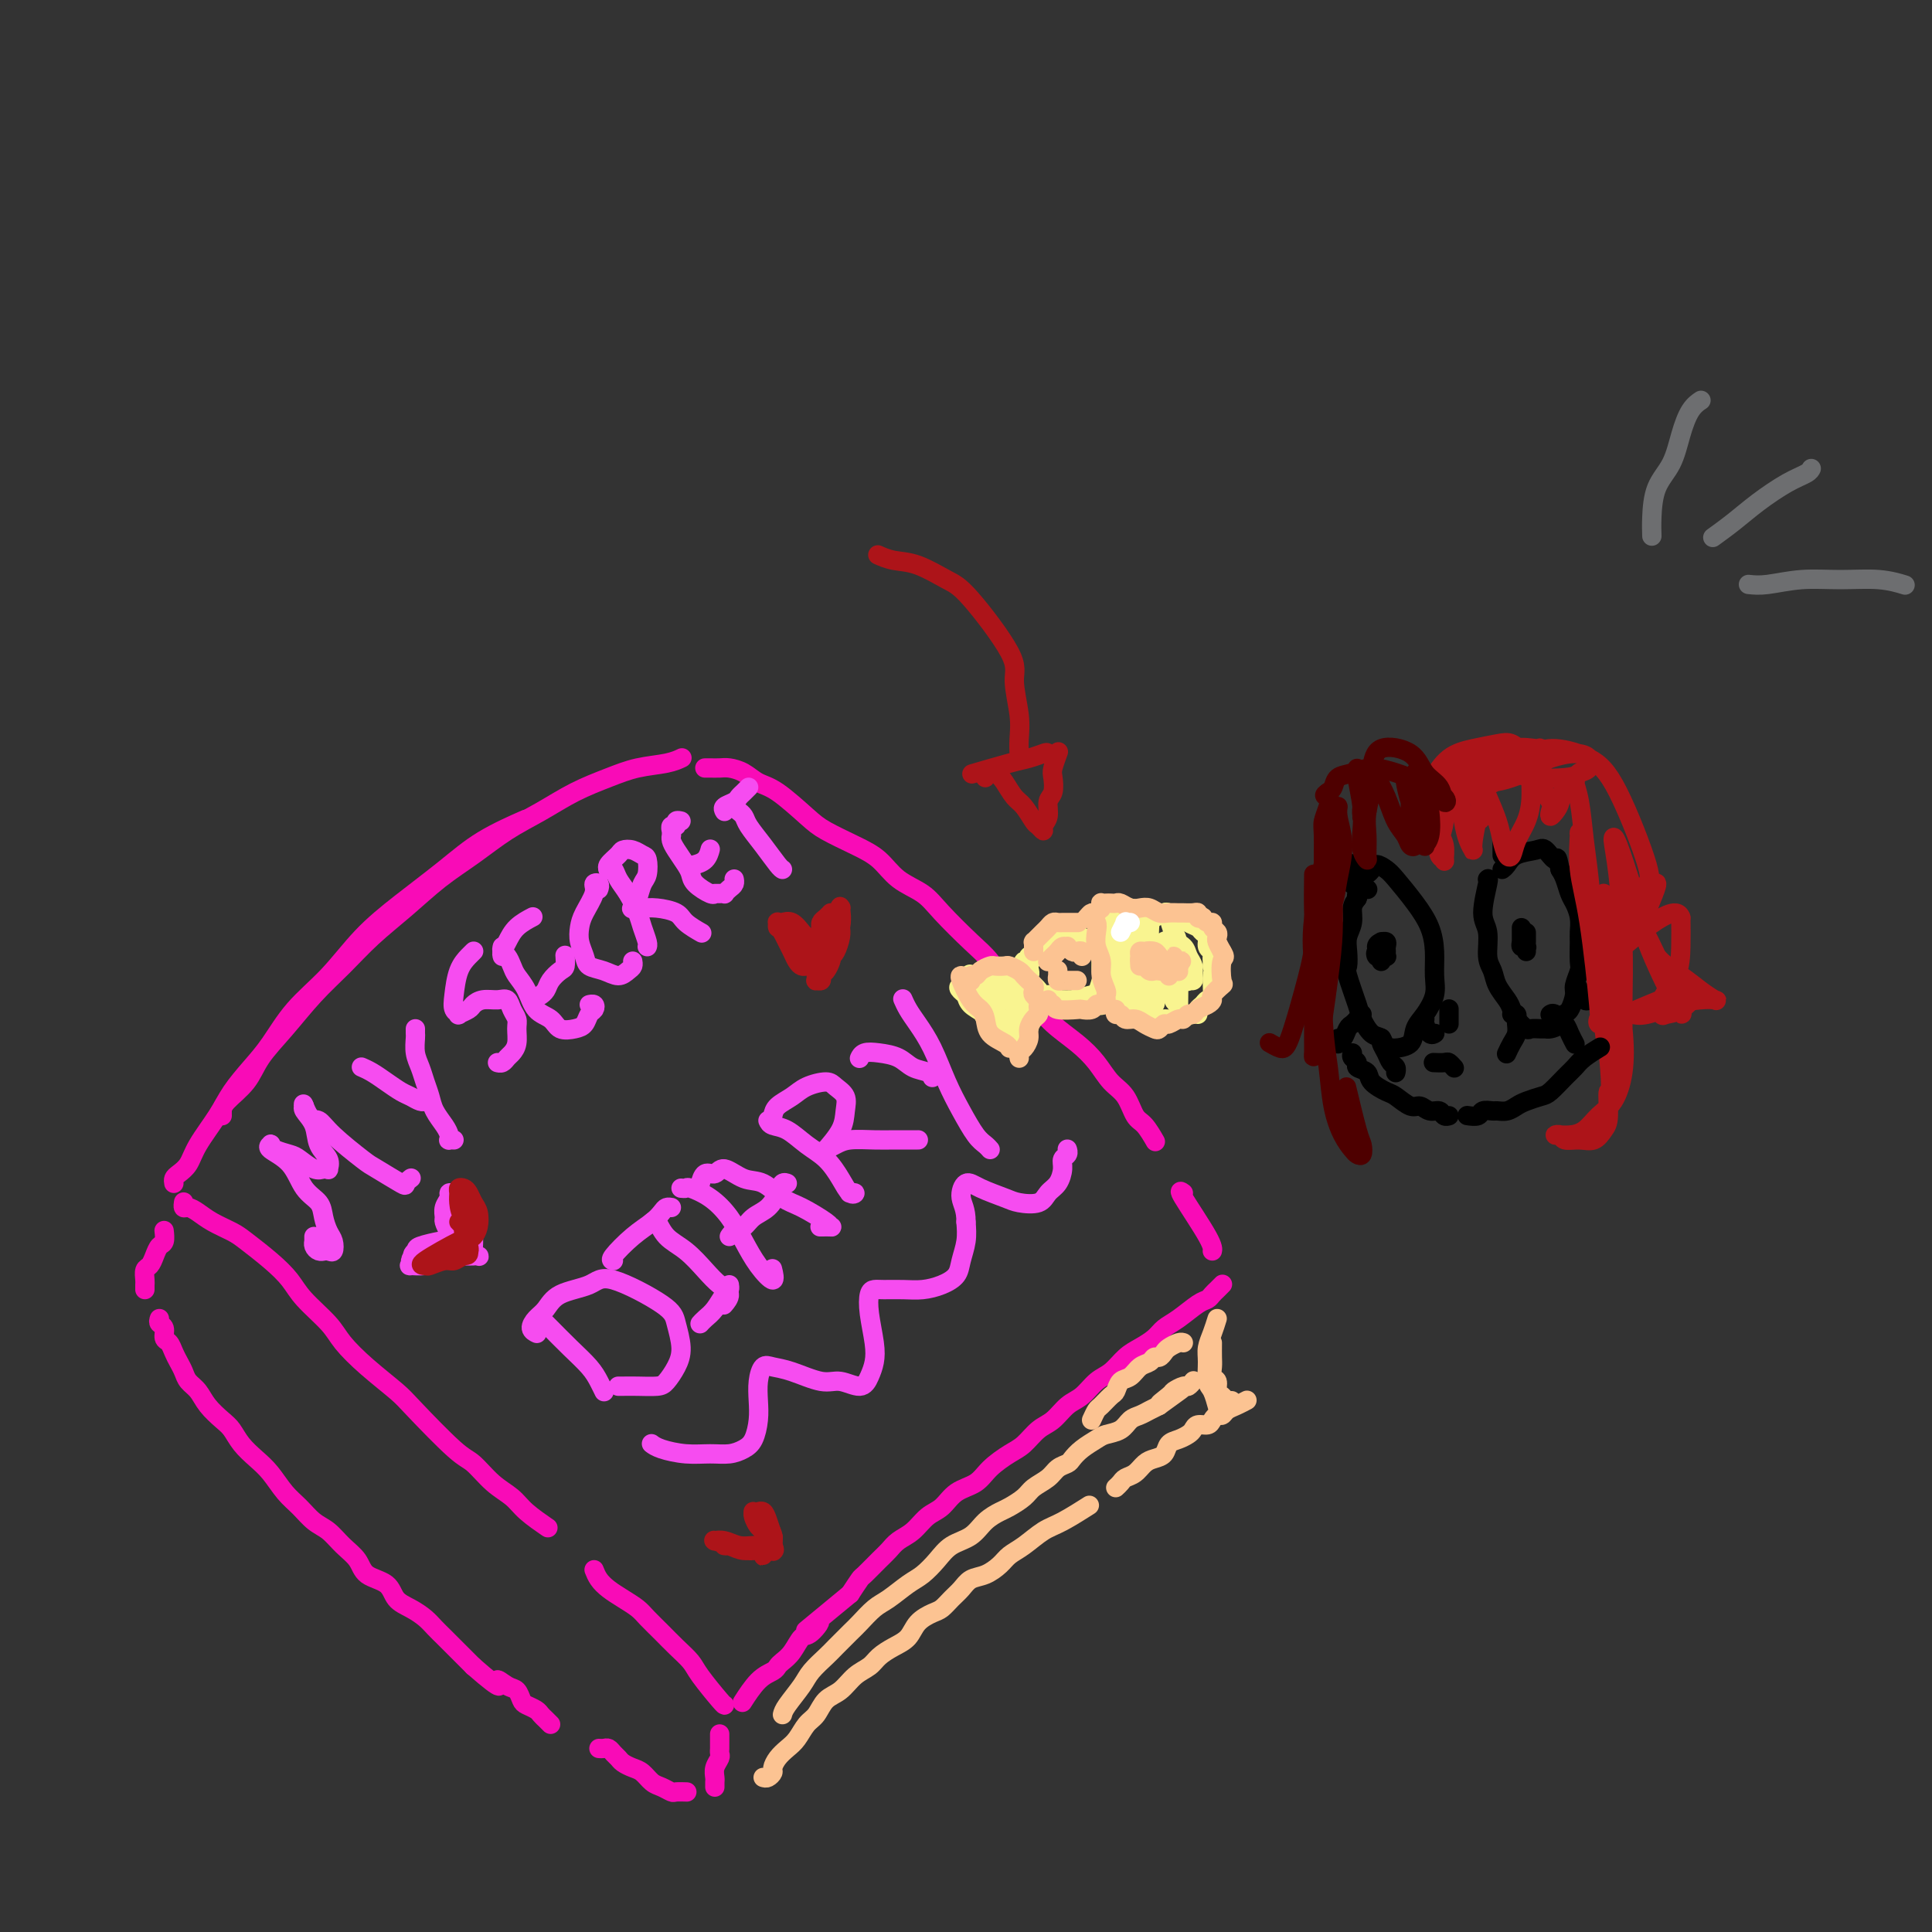 <svg viewBox='0 0 400 400' version='1.1' xmlns='http://www.w3.org/2000/svg' xmlns:xlink='http://www.w3.org/1999/xlink'><rect x="0" y="0" width="400" height="400" fill="#333333" stroke="none"/><g fill='none' stroke='rgb(249,11,183)' stroke-width='4' stroke-linecap='round' stroke-linejoin='round'><path d='M36,245c-0.061,-0.348 -0.123,-0.697 0,-1c0.123,-0.303 0.430,-0.562 1,-1c0.570,-0.438 1.405,-1.057 2,-2c0.595,-0.943 0.952,-2.209 2,-4c1.048,-1.791 2.788,-4.105 4,-6c1.212,-1.895 1.897,-3.371 3,-5c1.103,-1.629 2.624,-3.410 4,-5c1.376,-1.590 2.608,-2.989 4,-5c1.392,-2.011 2.943,-4.633 5,-7c2.057,-2.367 4.618,-4.477 7,-7c2.382,-2.523 4.583,-5.458 7,-8c2.417,-2.542 5.048,-4.692 8,-7c2.952,-2.308 6.224,-4.773 9,-7c2.776,-2.227 5.055,-4.215 8,-6c2.945,-1.785 6.556,-3.367 8,-4c1.444,-0.633 0.722,-0.316 0,0'/><path d='M46,231c-0.008,-0.287 -0.016,-0.573 0,-1c0.016,-0.427 0.057,-0.994 1,-2c0.943,-1.006 2.789,-2.452 4,-4c1.211,-1.548 1.788,-3.200 3,-5c1.212,-1.800 3.060,-3.750 5,-6c1.940,-2.250 3.973,-4.800 6,-7c2.027,-2.200 4.049,-4.050 6,-6c1.951,-1.950 3.832,-3.998 6,-6c2.168,-2.002 4.622,-3.956 7,-6c2.378,-2.044 4.678,-4.178 7,-6c2.322,-1.822 4.664,-3.331 7,-5c2.336,-1.669 4.664,-3.498 7,-5c2.336,-1.502 4.680,-2.678 7,-4c2.320,-1.322 4.615,-2.789 7,-4c2.385,-1.211 4.860,-2.167 7,-3c2.140,-0.833 3.945,-1.543 6,-2c2.055,-0.457 4.361,-0.662 6,-1c1.639,-0.338 2.611,-0.811 3,-1c0.389,-0.189 0.194,-0.095 0,0'/><path d='M38,249c0.019,-0.118 0.037,-0.236 0,0c-0.037,0.236 -0.130,0.826 0,1c0.130,0.174 0.483,-0.068 1,0c0.517,0.068 1.197,0.447 2,1c0.803,0.553 1.727,1.281 3,2c1.273,0.719 2.894,1.429 4,2c1.106,0.571 1.696,1.002 3,2c1.304,0.998 3.320,2.562 5,4c1.680,1.438 3.024,2.750 4,4c0.976,1.250 1.585,2.439 3,4c1.415,1.561 3.637,3.494 5,5c1.363,1.506 1.867,2.586 3,4c1.133,1.414 2.897,3.164 5,5c2.103,1.836 4.547,3.758 6,5c1.453,1.242 1.915,1.802 4,4c2.085,2.198 5.792,6.033 8,8c2.208,1.967 2.918,2.065 4,3c1.082,0.935 2.536,2.706 4,4c1.464,1.294 2.939,2.110 4,3c1.061,0.890 1.709,1.855 3,3c1.291,1.145 3.226,2.470 4,3c0.774,0.530 0.387,0.265 0,0'/><path d='M123,325c0.266,0.666 0.532,1.332 1,2c0.468,0.668 1.140,1.337 2,2c0.860,0.663 1.910,1.321 3,2c1.090,0.679 2.222,1.379 3,2c0.778,0.621 1.203,1.164 2,2c0.797,0.836 1.965,1.965 3,3c1.035,1.035 1.938,1.976 3,3c1.062,1.024 2.285,2.131 3,3c0.715,0.869 0.924,1.501 2,3c1.076,1.499 3.021,3.865 4,5c0.979,1.135 0.994,1.039 1,1c0.006,-0.039 0.003,-0.019 0,0'/><path d='M146,159c-0.064,0.001 -0.127,0.002 0,0c0.127,-0.002 0.445,-0.008 1,0c0.555,0.008 1.346,0.030 2,0c0.654,-0.030 1.172,-0.111 2,0c0.828,0.111 1.965,0.413 3,1c1.035,0.587 1.966,1.459 3,2c1.034,0.541 2.170,0.752 4,2c1.830,1.248 4.354,3.534 6,5c1.646,1.466 2.415,2.110 4,3c1.585,0.890 3.986,2.024 6,3c2.014,0.976 3.641,1.794 5,3c1.359,1.206 2.449,2.799 4,4c1.551,1.201 3.561,2.008 5,3c1.439,0.992 2.307,2.169 4,4c1.693,1.831 4.212,4.317 6,6c1.788,1.683 2.845,2.564 4,4c1.155,1.436 2.410,3.426 4,5c1.590,1.574 3.517,2.732 5,4c1.483,1.268 2.523,2.645 4,4c1.477,1.355 3.393,2.689 5,4c1.607,1.311 2.905,2.601 4,4c1.095,1.399 1.985,2.908 3,4c1.015,1.092 2.153,1.768 3,3c0.847,1.232 1.402,3.021 2,4c0.598,0.979 1.238,1.148 2,2c0.762,0.852 1.646,2.386 2,3c0.354,0.614 0.177,0.307 0,0'/><path d='M245,247c-0.536,-0.393 -1.071,-0.786 0,1c1.071,1.786 3.750,5.750 5,8c1.250,2.250 1.071,2.786 1,3c-0.071,0.214 -0.036,0.107 0,0'/><path d='M253,266c0.089,-0.090 0.177,-0.181 0,0c-0.177,0.181 -0.620,0.633 -1,1c-0.380,0.367 -0.696,0.651 -1,1c-0.304,0.349 -0.594,0.765 -1,1c-0.406,0.235 -0.927,0.290 -2,1c-1.073,0.710 -2.699,2.076 -4,3c-1.301,0.924 -2.277,1.406 -3,2c-0.723,0.594 -1.194,1.299 -2,2c-0.806,0.701 -1.948,1.399 -3,2c-1.052,0.601 -2.014,1.104 -3,2c-0.986,0.896 -1.996,2.183 -3,3c-1.004,0.817 -2.001,1.162 -3,2c-0.999,0.838 -2.000,2.168 -3,3c-1.000,0.832 -1.999,1.167 -3,2c-1.001,0.833 -2.004,2.165 -3,3c-0.996,0.835 -1.984,1.172 -3,2c-1.016,0.828 -2.061,2.146 -3,3c-0.939,0.854 -1.773,1.244 -3,2c-1.227,0.756 -2.845,1.878 -4,3c-1.155,1.122 -1.845,2.244 -3,3c-1.155,0.756 -2.774,1.147 -4,2c-1.226,0.853 -2.058,2.168 -3,3c-0.942,0.832 -1.994,1.180 -3,2c-1.006,0.820 -1.965,2.111 -3,3c-1.035,0.889 -2.146,1.374 -3,2c-0.854,0.626 -1.450,1.391 -2,2c-0.550,0.609 -1.055,1.060 -2,2c-0.945,0.940 -2.331,2.368 -3,3c-0.669,0.632 -0.620,0.466 -1,1c-0.380,0.534 -1.190,1.767 -2,3'/><path d='M176,330c-13.463,11.144 -8.619,7.003 -7,6c1.619,-1.003 0.014,1.132 -1,2c-1.014,0.868 -1.436,0.470 -2,1c-0.564,0.530 -1.270,1.988 -2,3c-0.730,1.012 -1.485,1.578 -2,2c-0.515,0.422 -0.790,0.699 -1,1c-0.210,0.301 -0.355,0.627 -1,1c-0.645,0.373 -1.789,0.793 -3,2c-1.211,1.207 -2.489,3.202 -3,4c-0.511,0.798 -0.256,0.399 0,0'/><path d='M149,359c0.001,0.333 0.001,0.666 0,1c-0.001,0.334 -0.004,0.670 0,1c0.004,0.330 0.015,0.656 0,1c-0.015,0.344 -0.057,0.708 0,1c0.057,0.292 0.211,0.513 0,1c-0.211,0.487 -0.789,1.241 -1,2c-0.211,0.759 -0.057,1.523 0,2c0.057,0.477 0.015,0.667 0,1c-0.015,0.333 -0.004,0.809 0,1c0.004,0.191 0.002,0.095 0,0'/><path d='M34,255c-0.024,-0.208 -0.048,-0.417 0,0c0.048,0.417 0.167,1.459 0,2c-0.167,0.541 -0.619,0.583 -1,1c-0.381,0.417 -0.691,1.211 -1,2c-0.309,0.789 -0.619,1.574 -1,2c-0.381,0.426 -0.834,0.493 -1,1c-0.166,0.507 -0.044,1.456 0,2c0.044,0.544 0.012,0.685 0,1c-0.012,0.315 -0.003,0.804 0,1c0.003,0.196 0.002,0.098 0,0'/><path d='M33,273c-0.120,0.365 -0.239,0.731 0,1c0.239,0.269 0.838,0.442 1,1c0.162,0.558 -0.111,1.500 0,2c0.111,0.500 0.606,0.557 1,1c0.394,0.443 0.686,1.273 1,2c0.314,0.727 0.649,1.352 1,2c0.351,0.648 0.716,1.318 1,2c0.284,0.682 0.485,1.375 1,2c0.515,0.625 1.345,1.181 2,2c0.655,0.819 1.137,1.899 2,3c0.863,1.101 2.107,2.222 3,3c0.893,0.778 1.435,1.212 2,2c0.565,0.788 1.151,1.929 2,3c0.849,1.071 1.959,2.073 3,3c1.041,0.927 2.011,1.781 3,3c0.989,1.219 1.997,2.805 3,4c1.003,1.195 2.002,1.999 3,3c0.998,1.001 1.994,2.197 3,3c1.006,0.803 2.020,1.211 3,2c0.980,0.789 1.924,1.958 3,3c1.076,1.042 2.283,1.956 3,3c0.717,1.044 0.944,2.219 2,3c1.056,0.781 2.940,1.168 4,2c1.060,0.832 1.295,2.110 2,3c0.705,0.890 1.879,1.393 3,2c1.121,0.607 2.187,1.317 3,2c0.813,0.683 1.373,1.338 2,2c0.627,0.662 1.323,1.332 2,2c0.677,0.668 1.336,1.334 2,2c0.664,0.666 1.333,1.333 2,2c0.667,0.667 1.334,1.333 2,2'/><path d='M98,345c7.073,6.196 5.256,3.688 5,3c-0.256,-0.688 1.048,0.446 2,1c0.952,0.554 1.550,0.530 2,1c0.450,0.470 0.750,1.435 1,2c0.250,0.565 0.449,0.729 1,1c0.551,0.271 1.454,0.647 2,1c0.546,0.353 0.734,0.682 1,1c0.266,0.318 0.610,0.624 1,1c0.390,0.376 0.826,0.822 1,1c0.174,0.178 0.087,0.089 0,0'/><path d='M124,362c0.333,0.024 0.666,0.048 1,0c0.334,-0.048 0.670,-0.167 1,0c0.330,0.167 0.655,0.621 1,1c0.345,0.379 0.711,0.683 1,1c0.289,0.317 0.500,0.648 1,1c0.500,0.352 1.290,0.725 2,1c0.710,0.275 1.341,0.452 2,1c0.659,0.548 1.347,1.467 2,2c0.653,0.533 1.272,0.679 2,1c0.728,0.321 1.566,0.818 2,1c0.434,0.182 0.463,0.049 1,0c0.537,-0.049 1.582,-0.014 2,0c0.418,0.014 0.209,0.007 0,0'/></g>
<g fill='none' stroke='rgb(252,195,146)' stroke-width='4' stroke-linecap='round' stroke-linejoin='round'><path d='M158,368c0.305,0.096 0.609,0.191 1,0c0.391,-0.191 0.867,-0.669 1,-1c0.133,-0.331 -0.078,-0.515 0,-1c0.078,-0.485 0.444,-1.269 1,-2c0.556,-0.731 1.303,-1.407 2,-2c0.697,-0.593 1.345,-1.102 2,-2c0.655,-0.898 1.319,-2.184 2,-3c0.681,-0.816 1.380,-1.163 2,-2c0.620,-0.837 1.163,-2.163 2,-3c0.837,-0.837 1.970,-1.183 3,-2c1.030,-0.817 1.956,-2.105 3,-3c1.044,-0.895 2.204,-1.398 3,-2c0.796,-0.602 1.228,-1.303 2,-2c0.772,-0.697 1.883,-1.390 3,-2c1.117,-0.610 2.238,-1.136 3,-2c0.762,-0.864 1.163,-2.065 2,-3c0.837,-0.935 2.110,-1.602 3,-2c0.890,-0.398 1.396,-0.525 2,-1c0.604,-0.475 1.306,-1.296 2,-2c0.694,-0.704 1.378,-1.291 2,-2c0.622,-0.709 1.180,-1.540 2,-2c0.820,-0.460 1.903,-0.550 3,-1c1.097,-0.450 2.209,-1.260 3,-2c0.791,-0.740 1.260,-1.411 2,-2c0.740,-0.589 1.751,-1.097 3,-2c1.249,-0.903 2.737,-2.201 4,-3c1.263,-0.799 2.302,-1.100 4,-2c1.698,-0.900 4.057,-2.400 5,-3c0.943,-0.600 0.472,-0.300 0,0'/><path d='M231,308c0.357,-0.325 0.714,-0.651 1,-1c0.286,-0.349 0.500,-0.722 1,-1c0.500,-0.278 1.285,-0.459 2,-1c0.715,-0.541 1.360,-1.440 2,-2c0.640,-0.560 1.274,-0.780 2,-1c0.726,-0.220 1.543,-0.440 2,-1c0.457,-0.560 0.555,-1.460 1,-2c0.445,-0.540 1.236,-0.718 2,-1c0.764,-0.282 1.500,-0.667 2,-1c0.500,-0.333 0.764,-0.615 1,-1c0.236,-0.385 0.445,-0.873 1,-1c0.555,-0.127 1.458,0.106 2,0c0.542,-0.106 0.725,-0.553 1,-1c0.275,-0.447 0.641,-0.894 1,-1c0.359,-0.106 0.709,0.129 1,0c0.291,-0.129 0.521,-0.622 1,-1c0.479,-0.378 1.206,-0.640 2,-1c0.794,-0.360 1.655,-0.817 2,-1c0.345,-0.183 0.172,-0.091 0,0'/><path d='M251,278c-0.009,1.098 -0.017,2.196 0,3c0.017,0.804 0.060,1.314 0,2c-0.060,0.686 -0.224,1.546 0,2c0.224,0.454 0.834,0.500 1,1c0.166,0.500 -0.113,1.454 0,2c0.113,0.546 0.618,0.682 1,1c0.382,0.318 0.641,0.816 1,1c0.359,0.184 0.817,0.052 1,0c0.183,-0.052 0.092,-0.026 0,0'/><path d='M252,273c-0.308,0.989 -0.616,1.979 -1,3c-0.384,1.021 -0.845,2.075 -1,3c-0.155,0.925 -0.003,1.723 0,3c0.003,1.277 -0.144,3.033 0,4c0.144,0.967 0.577,1.145 1,2c0.423,0.855 0.835,2.387 1,3c0.165,0.613 0.082,0.306 0,0'/><path d='M162,355c0.122,-0.462 0.244,-0.924 1,-2c0.756,-1.076 2.146,-2.768 3,-4c0.854,-1.232 1.172,-2.006 2,-3c0.828,-0.994 2.164,-2.210 3,-3c0.836,-0.790 1.170,-1.155 2,-2c0.830,-0.845 2.154,-2.170 3,-3c0.846,-0.830 1.212,-1.166 2,-2c0.788,-0.834 1.996,-2.165 3,-3c1.004,-0.835 1.804,-1.172 3,-2c1.196,-0.828 2.788,-2.146 4,-3c1.212,-0.854 2.042,-1.243 3,-2c0.958,-0.757 2.042,-1.880 3,-3c0.958,-1.120 1.788,-2.236 3,-3c1.212,-0.764 2.804,-1.177 4,-2c1.196,-0.823 1.996,-2.055 3,-3c1.004,-0.945 2.212,-1.604 3,-2c0.788,-0.396 1.155,-0.530 2,-1c0.845,-0.470 2.167,-1.278 3,-2c0.833,-0.722 1.178,-1.359 2,-2c0.822,-0.641 2.120,-1.288 3,-2c0.880,-0.712 1.342,-1.490 2,-2c0.658,-0.510 1.512,-0.753 2,-1c0.488,-0.247 0.610,-0.499 1,-1c0.390,-0.501 1.049,-1.251 2,-2c0.951,-0.749 2.194,-1.496 3,-2c0.806,-0.504 1.174,-0.765 2,-1c0.826,-0.235 2.108,-0.444 3,-1c0.892,-0.556 1.394,-1.458 2,-2c0.606,-0.542 1.317,-0.723 2,-1c0.683,-0.277 1.338,-0.651 2,-1c0.662,-0.349 1.331,-0.675 2,-1'/><path d='M240,291c9.302,-6.675 3.055,-2.362 1,-1c-2.055,1.362 0.080,-0.227 1,-1c0.920,-0.773 0.625,-0.729 1,-1c0.375,-0.271 1.420,-0.856 2,-1c0.580,-0.144 0.695,0.154 1,0c0.305,-0.154 0.802,-0.758 1,-1c0.198,-0.242 0.099,-0.121 0,0'/><path d='M226,294c0.363,-0.789 0.726,-1.577 1,-2c0.274,-0.423 0.458,-0.479 1,-1c0.542,-0.521 1.443,-1.505 2,-2c0.557,-0.495 0.769,-0.499 1,-1c0.231,-0.501 0.482,-1.497 1,-2c0.518,-0.503 1.305,-0.512 2,-1c0.695,-0.488 1.300,-1.454 2,-2c0.700,-0.546 1.496,-0.671 2,-1c0.504,-0.329 0.716,-0.863 1,-1c0.284,-0.137 0.640,0.121 1,0c0.360,-0.121 0.723,-0.621 1,-1c0.277,-0.379 0.466,-0.638 1,-1c0.534,-0.362 1.413,-0.828 2,-1c0.587,-0.172 0.882,-0.049 1,0c0.118,0.049 0.059,0.025 0,0'/></g>
<g fill='none' stroke='rgb(246,76,240)' stroke-width='4' stroke-linecap='round' stroke-linejoin='round'><path d='M65,256c0.002,0.417 0.003,0.833 0,1c-0.003,0.167 -0.011,0.083 0,0c0.011,-0.083 0.041,-0.166 0,0c-0.041,0.166 -0.152,0.580 0,1c0.152,0.420 0.566,0.846 1,1c0.434,0.154 0.888,0.035 1,0c0.112,-0.035 -0.116,0.014 0,0c0.116,-0.014 0.578,-0.089 1,0c0.422,0.089 0.805,0.344 1,0c0.195,-0.344 0.200,-1.286 0,-2c-0.200,-0.714 -0.607,-1.198 -1,-2c-0.393,-0.802 -0.772,-1.920 -1,-3c-0.228,-1.080 -0.306,-2.121 -1,-3c-0.694,-0.879 -2.004,-1.595 -3,-3c-0.996,-1.405 -1.677,-3.498 -3,-5c-1.323,-1.502 -3.287,-2.413 -4,-3c-0.713,-0.587 -0.176,-0.849 0,-1c0.176,-0.151 -0.010,-0.191 0,0c0.010,0.191 0.216,0.611 1,1c0.784,0.389 2.147,0.745 3,1c0.853,0.255 1.195,0.410 2,1c0.805,0.590 2.074,1.617 3,2c0.926,0.383 1.509,0.123 2,0c0.491,-0.123 0.890,-0.108 1,0c0.110,0.108 -0.069,0.310 0,0c0.069,-0.310 0.386,-1.130 0,-2c-0.386,-0.870 -1.476,-1.788 -2,-3c-0.524,-1.212 -0.481,-2.717 -1,-4c-0.519,-1.283 -1.601,-2.346 -2,-3c-0.399,-0.654 -0.114,-0.901 0,-1c0.114,-0.099 0.057,-0.049 0,0'/><path d='M63,229c-0.644,-1.590 0.247,0.934 1,2c0.753,1.066 1.369,0.675 2,1c0.631,0.325 1.278,1.366 3,3c1.722,1.634 4.518,3.860 6,5c1.482,1.140 1.651,1.195 3,2c1.349,0.805 3.877,2.360 5,3c1.123,0.640 0.841,0.365 1,0c0.159,-0.365 0.760,-0.818 1,-1c0.240,-0.182 0.120,-0.091 0,0'/><path d='M75,221c-0.157,-0.067 -0.313,-0.134 0,0c0.313,0.134 1.096,0.471 2,1c0.904,0.529 1.931,1.252 3,2c1.069,0.748 2.181,1.521 3,2c0.819,0.479 1.344,0.664 2,1c0.656,0.336 1.444,0.822 2,1c0.556,0.178 0.880,0.048 1,0c0.120,-0.048 0.034,-0.014 0,0c-0.034,0.014 -0.017,0.007 0,0'/><path d='M86,213c-0.006,0.381 -0.013,0.762 0,1c0.013,0.238 0.045,0.332 0,1c-0.045,0.668 -0.168,1.911 0,3c0.168,1.089 0.626,2.024 1,3c0.374,0.976 0.664,1.991 1,3c0.336,1.009 0.717,2.011 1,3c0.283,0.989 0.467,1.964 1,3c0.533,1.036 1.414,2.134 2,3c0.586,0.866 0.875,1.500 1,2c0.125,0.500 0.085,0.866 0,1c-0.085,0.134 -0.215,0.036 0,0c0.215,-0.036 0.776,-0.010 1,0c0.224,0.010 0.112,0.005 0,0'/><path d='M98,197c0.060,-0.057 0.120,-0.114 0,0c-0.120,0.114 -0.420,0.398 -1,1c-0.580,0.602 -1.439,1.521 -2,3c-0.561,1.479 -0.823,3.518 -1,5c-0.177,1.482 -0.269,2.409 0,3c0.269,0.591 0.900,0.848 1,1c0.100,0.152 -0.332,0.199 0,0c0.332,-0.199 1.427,-0.643 2,-1c0.573,-0.357 0.626,-0.626 1,-1c0.374,-0.374 1.071,-0.854 2,-1c0.929,-0.146 2.091,0.043 3,0c0.909,-0.043 1.565,-0.317 2,0c0.435,0.317 0.650,1.227 1,2c0.350,0.773 0.837,1.411 1,2c0.163,0.589 0.002,1.128 0,2c-0.002,0.872 0.153,2.076 0,3c-0.153,0.924 -0.616,1.568 -1,2c-0.384,0.432 -0.691,0.652 -1,1c-0.309,0.348 -0.622,0.824 -1,1c-0.378,0.176 -0.822,0.050 -1,0c-0.178,-0.050 -0.089,-0.025 0,0'/><path d='M104,196c-0.087,0.358 -0.175,0.717 0,1c0.175,0.283 0.612,0.492 1,1c0.388,0.508 0.727,1.315 1,2c0.273,0.685 0.481,1.249 1,2c0.519,0.751 1.350,1.690 2,3c0.650,1.310 1.119,2.990 2,4c0.881,1.010 2.172,1.350 3,2c0.828,0.650 1.192,1.611 2,2c0.808,0.389 2.060,0.206 3,0c0.940,-0.206 1.569,-0.433 2,-1c0.431,-0.567 0.665,-1.472 1,-2c0.335,-0.528 0.770,-0.678 1,-1c0.230,-0.322 0.254,-0.818 0,-1c-0.254,-0.182 -0.787,-0.052 -1,0c-0.213,0.052 -0.107,0.026 0,0'/><path d='M112,206c-0.097,0.068 -0.194,0.136 0,0c0.194,-0.136 0.679,-0.475 1,-1c0.321,-0.525 0.478,-1.237 1,-2c0.522,-0.763 1.408,-1.576 2,-2c0.592,-0.424 0.890,-0.460 1,-1c0.110,-0.540 0.031,-1.583 0,-2c-0.031,-0.417 -0.016,-0.209 0,0'/><path d='M104,198c-0.077,-0.271 -0.153,-0.542 0,-1c0.153,-0.458 0.536,-1.102 1,-2c0.464,-0.898 1.010,-2.049 2,-3c0.990,-0.951 2.426,-1.700 3,-2c0.574,-0.300 0.287,-0.150 0,0'/><path d='M124,184c-0.034,0.104 -0.068,0.209 0,0c0.068,-0.209 0.239,-0.730 0,-1c-0.239,-0.270 -0.888,-0.288 -1,0c-0.112,0.288 0.313,0.882 0,2c-0.313,1.118 -1.365,2.762 -2,4c-0.635,1.238 -0.855,2.072 -1,3c-0.145,0.928 -0.215,1.952 0,3c0.215,1.048 0.715,2.120 1,3c0.285,0.880 0.353,1.568 1,2c0.647,0.432 1.872,0.610 3,1c1.128,0.390 2.159,0.994 3,1c0.841,0.006 1.494,-0.586 2,-1c0.506,-0.414 0.867,-0.650 1,-1c0.133,-0.350 0.038,-0.814 0,-1c-0.038,-0.186 -0.019,-0.093 0,0'/><path d='M126,180c-0.095,0.044 -0.190,0.087 0,0c0.190,-0.087 0.667,-0.306 1,0c0.333,0.306 0.524,1.136 1,2c0.476,0.864 1.238,1.762 2,3c0.762,1.238 1.525,2.815 2,4c0.475,1.185 0.663,1.978 1,3c0.337,1.022 0.822,2.274 1,3c0.178,0.726 0.048,0.926 0,1c-0.048,0.074 -0.014,0.021 0,0c0.014,-0.021 0.007,-0.011 0,0'/><path d='M126,180c0.056,0.060 0.112,0.120 0,0c-0.112,-0.120 -0.391,-0.421 0,-1c0.391,-0.579 1.453,-1.436 2,-2c0.547,-0.564 0.578,-0.835 1,-1c0.422,-0.165 1.234,-0.225 2,0c0.766,0.225 1.484,0.735 2,1c0.516,0.265 0.828,0.285 1,1c0.172,0.715 0.202,2.125 0,3c-0.202,0.875 -0.637,1.215 -1,2c-0.363,0.785 -0.654,2.013 -1,3c-0.346,0.987 -0.748,1.731 -1,2c-0.252,0.269 -0.354,0.064 0,0c0.354,-0.064 1.164,0.015 2,0c0.836,-0.015 1.699,-0.123 3,0c1.301,0.123 3.042,0.478 4,1c0.958,0.522 1.133,1.212 2,2c0.867,0.788 2.426,1.674 3,2c0.574,0.326 0.164,0.093 0,0c-0.164,-0.093 -0.082,-0.047 0,0'/><path d='M139,173c-0.004,0.020 -0.009,0.039 0,0c0.009,-0.039 0.030,-0.138 0,0c-0.030,0.138 -0.112,0.512 0,1c0.112,0.488 0.419,1.091 1,2c0.581,0.909 1.438,2.124 2,3c0.562,0.876 0.830,1.412 1,2c0.170,0.588 0.241,1.229 1,2c0.759,0.771 2.207,1.671 3,2c0.793,0.329 0.931,0.088 1,0c0.069,-0.088 0.070,-0.024 0,0c-0.070,0.024 -0.211,0.006 0,0c0.211,-0.006 0.774,-0.001 1,0c0.226,0.001 0.116,-0.003 0,0c-0.116,0.003 -0.238,0.012 0,0c0.238,-0.012 0.834,-0.045 1,0c0.166,0.045 -0.099,0.170 0,0c0.099,-0.170 0.562,-0.634 1,-1c0.438,-0.366 0.849,-0.634 1,-1c0.151,-0.366 0.041,-0.829 0,-1c-0.041,-0.171 -0.012,-0.049 0,0c0.012,0.049 0.006,0.024 0,0'/><path d='M144,179c0.053,-0.014 0.105,-0.028 0,0c-0.105,0.028 -0.368,0.099 0,0c0.368,-0.099 1.367,-0.367 2,-1c0.633,-0.633 0.901,-1.632 1,-2c0.099,-0.368 0.028,-0.105 0,0c-0.028,0.105 -0.014,0.053 0,0'/><path d='M139,172c-0.009,-0.033 -0.017,-0.065 0,0c0.017,0.065 0.061,0.228 0,0c-0.061,-0.228 -0.226,-0.846 0,-1c0.226,-0.154 0.844,0.154 1,0c0.156,-0.154 -0.150,-0.772 0,-1c0.150,-0.228 0.757,-0.065 1,0c0.243,0.065 0.121,0.033 0,0'/><path d='M150,168c-0.202,-0.334 -0.404,-0.668 0,-1c0.404,-0.332 1.415,-0.664 2,-1c0.585,-0.336 0.744,-0.678 1,-1c0.256,-0.322 0.607,-0.625 1,-1c0.393,-0.375 0.826,-0.821 1,-1c0.174,-0.179 0.087,-0.089 0,0'/><path d='M153,168c0.027,0.021 0.054,0.041 0,0c-0.054,-0.041 -0.190,-0.144 0,0c0.190,0.144 0.706,0.536 1,1c0.294,0.464 0.366,1.000 1,2c0.634,1.000 1.830,2.464 3,4c1.170,1.536 2.315,3.144 3,4c0.685,0.856 0.910,0.959 1,1c0.090,0.041 0.045,0.021 0,0'/><path d='M112,273c0.500,0.494 0.999,0.987 2,2c1.001,1.013 2.503,2.544 4,4c1.497,1.456 2.990,2.835 4,4c1.010,1.165 1.539,2.116 2,3c0.461,0.884 0.855,1.699 1,2c0.145,0.301 0.041,0.086 0,0c-0.041,-0.086 -0.021,-0.043 0,0'/><path d='M111,276c0.131,0.063 0.262,0.126 0,0c-0.262,-0.126 -0.915,-0.442 -1,-1c-0.085,-0.558 0.400,-1.359 1,-2c0.600,-0.641 1.316,-1.123 2,-2c0.684,-0.877 1.335,-2.151 3,-3c1.665,-0.849 4.345,-1.273 6,-2c1.655,-0.727 2.284,-1.755 5,-1c2.716,0.755 7.520,3.295 10,5c2.480,1.705 2.636,2.576 3,4c0.364,1.424 0.936,3.401 1,5c0.064,1.599 -0.382,2.821 -1,4c-0.618,1.179 -1.409,2.316 -2,3c-0.591,0.684 -0.982,0.915 -2,1c-1.018,0.085 -2.665,0.023 -4,0c-1.335,-0.023 -2.359,-0.006 -3,0c-0.641,0.006 -0.897,0.002 -1,0c-0.103,-0.002 -0.051,-0.001 0,0'/><path d='M127,261c-0.346,-0.047 -0.693,-0.093 0,-1c0.693,-0.907 2.424,-2.674 4,-4c1.576,-1.326 2.997,-2.212 4,-3c1.003,-0.788 1.588,-1.479 2,-2c0.412,-0.521 0.649,-0.871 1,-1c0.351,-0.129 0.814,-0.037 1,0c0.186,0.037 0.093,0.018 0,0'/><path d='M135,253c-0.078,0.074 -0.156,0.148 0,0c0.156,-0.148 0.544,-0.517 1,0c0.456,0.517 0.978,1.920 2,3c1.022,1.080 2.543,1.838 4,3c1.457,1.162 2.849,2.729 4,4c1.151,1.271 2.061,2.248 3,3c0.939,0.752 1.907,1.279 2,2c0.093,0.721 -0.688,1.634 -1,2c-0.312,0.366 -0.156,0.183 0,0'/><path d='M145,274c0.018,-0.020 0.036,-0.040 0,0c-0.036,0.040 -0.125,0.141 0,0c0.125,-0.141 0.464,-0.525 1,-1c0.536,-0.475 1.268,-1.042 2,-2c0.732,-0.958 1.464,-2.308 2,-3c0.536,-0.692 0.875,-0.725 1,-1c0.125,-0.275 0.036,-0.793 0,-1c-0.036,-0.207 -0.018,-0.104 0,0'/><path d='M141,246c0.404,0.037 0.807,0.073 1,0c0.193,-0.073 0.175,-0.257 1,0c0.825,0.257 2.491,0.954 4,2c1.509,1.046 2.859,2.441 4,4c1.141,1.559 2.071,3.282 3,5c0.929,1.718 1.857,3.429 3,5c1.143,1.571 2.500,3.000 3,3c0.500,0.000 0.143,-1.429 0,-2c-0.143,-0.571 -0.071,-0.286 0,0'/><path d='M145,245c-0.062,0.239 -0.124,0.478 0,0c0.124,-0.478 0.434,-1.672 1,-2c0.566,-0.328 1.390,0.209 2,0c0.610,-0.209 1.007,-1.165 2,-1c0.993,0.165 2.582,1.452 4,2c1.418,0.548 2.667,0.357 4,1c1.333,0.643 2.752,2.120 4,3c1.248,0.880 2.327,1.164 4,2c1.673,0.836 3.940,2.224 5,3c1.060,0.776 0.913,0.940 1,1c0.087,0.060 0.408,0.016 0,0c-0.408,-0.016 -1.545,-0.005 -2,0c-0.455,0.005 -0.227,0.002 0,0'/><path d='M151,256c0.236,-0.359 0.473,-0.718 1,-1c0.527,-0.282 1.345,-0.486 2,-1c0.655,-0.514 1.146,-1.339 2,-2c0.854,-0.661 2.071,-1.158 3,-2c0.929,-0.842 1.568,-2.030 2,-3c0.432,-0.970 0.655,-1.723 1,-2c0.345,-0.277 0.813,-0.079 1,0c0.187,0.079 0.094,0.040 0,0'/><path d='M159,232c0.177,0.383 0.355,0.766 1,1c0.645,0.234 1.759,0.319 3,1c1.241,0.681 2.610,1.958 4,3c1.390,1.042 2.799,1.848 4,3c1.201,1.152 2.192,2.648 3,4c0.808,1.352 1.432,2.558 2,3c0.568,0.442 1.080,0.118 1,0c-0.080,-0.118 -0.752,-0.032 -1,0c-0.248,0.032 -0.071,0.009 0,0c0.071,-0.009 0.035,-0.005 0,0'/><path d='M160,231c0.145,-0.670 0.289,-1.340 1,-2c0.711,-0.660 1.988,-1.310 3,-2c1.012,-0.690 1.760,-1.420 3,-2c1.240,-0.580 2.973,-1.010 4,-1c1.027,0.010 1.350,0.459 2,1c0.650,0.541 1.628,1.174 2,2c0.372,0.826 0.137,1.844 0,3c-0.137,1.156 -0.175,2.451 -1,4c-0.825,1.549 -2.438,3.354 -3,4c-0.562,0.646 -0.072,0.135 0,0c0.072,-0.135 -0.273,0.107 0,0c0.273,-0.107 1.165,-0.565 2,-1c0.835,-0.435 1.615,-0.849 3,-1c1.385,-0.151 3.376,-0.041 5,0c1.624,0.041 2.880,0.011 4,0c1.120,-0.011 2.104,-0.003 3,0c0.896,0.003 1.703,0.001 2,0c0.297,-0.001 0.085,-0.000 0,0c-0.085,0.000 -0.042,0.000 0,0'/><path d='M178,219c-0.050,0.109 -0.100,0.218 0,0c0.100,-0.218 0.349,-0.763 1,-1c0.651,-0.237 1.705,-0.165 3,0c1.295,0.165 2.830,0.422 4,1c1.170,0.578 1.974,1.475 3,2c1.026,0.525 2.275,0.677 3,1c0.725,0.323 0.926,0.818 1,1c0.074,0.182 0.021,0.052 0,0c-0.021,-0.052 -0.011,-0.026 0,0'/><path d='M187,207c-0.072,-0.164 -0.144,-0.327 0,0c0.144,0.327 0.502,1.146 1,2c0.498,0.854 1.134,1.745 2,3c0.866,1.255 1.962,2.875 3,5c1.038,2.125 2.019,4.755 3,7c0.981,2.245 1.962,4.104 3,6c1.038,1.896 2.134,3.828 3,5c0.866,1.172 1.502,1.585 2,2c0.498,0.415 0.856,0.833 1,1c0.144,0.167 0.072,0.084 0,0'/><path d='M135,299c-0.108,-0.083 -0.216,-0.165 0,0c0.216,0.165 0.757,0.578 2,1c1.243,0.422 3.187,0.855 5,1c1.813,0.145 3.495,0.003 5,0c1.505,-0.003 2.834,0.135 4,0c1.166,-0.135 2.168,-0.542 3,-1c0.832,-0.458 1.493,-0.967 2,-2c0.507,-1.033 0.859,-2.589 1,-4c0.141,-1.411 0.072,-2.678 0,-4c-0.072,-1.322 -0.147,-2.700 0,-4c0.147,-1.300 0.516,-2.521 1,-3c0.484,-0.479 1.081,-0.214 2,0c0.919,0.214 2.158,0.378 4,1c1.842,0.622 4.287,1.703 6,2c1.713,0.297 2.695,-0.189 4,0c1.305,0.189 2.935,1.055 4,1c1.065,-0.055 1.567,-1.030 2,-2c0.433,-0.970 0.798,-1.934 1,-3c0.202,-1.066 0.240,-2.233 0,-4c-0.240,-1.767 -0.760,-4.134 -1,-6c-0.240,-1.866 -0.200,-3.231 0,-4c0.200,-0.769 0.559,-0.940 1,-1c0.441,-0.060 0.962,-0.007 2,0c1.038,0.007 2.592,-0.031 4,0c1.408,0.031 2.668,0.130 4,0c1.332,-0.130 2.735,-0.488 4,-1c1.265,-0.512 2.391,-1.179 3,-2c0.609,-0.821 0.703,-1.798 1,-3c0.297,-1.202 0.799,-2.629 1,-4c0.201,-1.371 0.100,-2.685 0,-4'/><path d='M200,253c0.052,-2.644 -0.819,-3.752 -1,-5c-0.181,-1.248 0.329,-2.634 1,-3c0.671,-0.366 1.502,0.288 3,1c1.498,0.712 3.662,1.482 5,2c1.338,0.518 1.851,0.784 3,1c1.149,0.216 2.934,0.380 4,0c1.066,-0.380 1.414,-1.306 2,-2c0.586,-0.694 1.411,-1.156 2,-2c0.589,-0.844 0.942,-2.068 1,-3c0.058,-0.932 -0.181,-1.570 0,-2c0.181,-0.430 0.780,-0.651 1,-1c0.220,-0.349 0.059,-0.825 0,-1c-0.059,-0.175 -0.017,-0.050 0,0c0.017,0.050 0.008,0.025 0,0'/><path d='M89,260c-0.228,0.022 -0.456,0.044 -1,0c-0.544,-0.044 -1.405,-0.155 -2,0c-0.595,0.155 -0.924,0.575 -1,1c-0.076,0.425 0.100,0.856 0,1c-0.100,0.144 -0.477,0.000 0,0c0.477,-0.000 1.806,0.144 3,0c1.194,-0.144 2.252,-0.574 3,-1c0.748,-0.426 1.185,-0.846 2,-1c0.815,-0.154 2.009,-0.040 3,0c0.991,0.040 1.778,0.007 2,0c0.222,-0.007 -0.123,0.011 0,0c0.123,-0.011 0.712,-0.051 1,0c0.288,0.051 0.273,0.194 0,0c-0.273,-0.194 -0.804,-0.723 -1,-1c-0.196,-0.277 -0.055,-0.302 0,-1c0.055,-0.698 0.026,-2.071 0,-3c-0.026,-0.929 -0.048,-1.416 0,-2c0.048,-0.584 0.168,-1.267 0,-2c-0.168,-0.733 -0.623,-1.518 -1,-2c-0.377,-0.482 -0.674,-0.663 -1,-1c-0.326,-0.337 -0.680,-0.831 -1,-1c-0.320,-0.169 -0.607,-0.014 -1,0c-0.393,0.014 -0.891,-0.114 -1,0c-0.109,0.114 0.170,0.468 0,1c-0.170,0.532 -0.788,1.242 -1,2c-0.212,0.758 -0.018,1.565 0,2c0.018,0.435 -0.139,0.498 0,1c0.139,0.502 0.576,1.443 1,2c0.424,0.557 0.835,0.731 1,1c0.165,0.269 0.082,0.635 0,1'/><path d='M94,257c0.155,1.538 0.041,0.384 0,0c-0.041,-0.384 -0.011,0.002 0,0c0.011,-0.002 0.002,-0.393 0,-1c-0.002,-0.607 0.002,-1.429 0,-2c-0.002,-0.571 -0.011,-0.891 0,-1c0.011,-0.109 0.042,-0.006 0,0c-0.042,0.006 -0.155,-0.085 0,0c0.155,0.085 0.580,0.346 1,1c0.420,0.654 0.836,1.700 1,2c0.164,0.300 0.076,-0.148 0,0c-0.076,0.148 -0.139,0.892 0,1c0.139,0.108 0.482,-0.419 0,-2c-0.482,-1.581 -1.787,-4.215 -2,-5c-0.213,-0.785 0.668,0.281 1,1c0.332,0.719 0.115,1.092 0,2c-0.115,0.908 -0.129,2.352 0,3c0.129,0.648 0.401,0.499 0,1c-0.401,0.501 -1.475,1.651 -2,2c-0.525,0.349 -0.502,-0.102 -1,0c-0.498,0.102 -1.519,0.758 -2,1c-0.481,0.242 -0.423,0.069 -1,0c-0.577,-0.069 -1.788,-0.035 -3,0'/><path d='M86,260c-1.082,-0.027 -0.286,-0.596 0,-1c0.286,-0.404 0.063,-0.644 1,-1c0.937,-0.356 3.035,-0.827 4,-1c0.965,-0.173 0.798,-0.046 1,0c0.202,0.046 0.772,0.013 1,0c0.228,-0.013 0.114,-0.007 0,0'/></g>
<g fill='none' stroke='rgb(173,20,25)' stroke-width='4' stroke-linecap='round' stroke-linejoin='round'><path d='M172,189c-0.309,0.340 -0.619,0.679 -1,1c-0.381,0.321 -0.835,0.622 -1,1c-0.165,0.378 -0.041,0.833 0,1c0.041,0.167 0.001,0.047 0,0c-0.001,-0.047 0.038,-0.022 0,0c-0.038,0.022 -0.154,0.041 0,0c0.154,-0.041 0.578,-0.142 1,0c0.422,0.142 0.842,0.528 1,1c0.158,0.472 0.052,1.029 0,2c-0.052,0.971 -0.051,2.355 0,3c0.051,0.645 0.154,0.551 0,1c-0.154,0.449 -0.563,1.442 -1,2c-0.437,0.558 -0.902,0.683 -1,1c-0.098,0.317 0.170,0.828 0,1c-0.170,0.172 -0.778,0.006 -1,0c-0.222,-0.006 -0.056,0.150 0,0c0.056,-0.150 0.004,-0.605 0,-1c-0.004,-0.395 0.040,-0.729 0,-1c-0.040,-0.271 -0.166,-0.478 0,-1c0.166,-0.522 0.623,-1.359 1,-2c0.377,-0.641 0.675,-1.086 1,-2c0.325,-0.914 0.675,-2.298 1,-3c0.325,-0.702 0.623,-0.721 1,-1c0.377,-0.279 0.834,-0.816 1,-1c0.166,-0.184 0.042,-0.015 0,0c-0.042,0.015 -0.000,-0.126 0,0c0.000,0.126 -0.041,0.518 0,1c0.041,0.482 0.165,1.053 0,2c-0.165,0.947 -0.619,2.271 -1,3c-0.381,0.729 -0.691,0.865 -1,1'/><path d='M172,198c-0.552,1.308 -0.933,1.079 -1,1c-0.067,-0.079 0.178,-0.009 0,0c-0.178,0.009 -0.781,-0.042 -1,0c-0.219,0.042 -0.056,0.177 0,0c0.056,-0.177 0.004,-0.666 0,-1c-0.004,-0.334 0.042,-0.514 0,-1c-0.042,-0.486 -0.170,-1.278 0,-2c0.170,-0.722 0.638,-1.374 1,-2c0.362,-0.626 0.619,-1.225 1,-2c0.381,-0.775 0.886,-1.728 1,-2c0.114,-0.272 -0.164,0.135 0,0c0.164,-0.135 0.769,-0.811 1,-1c0.231,-0.189 0.086,0.110 0,0c-0.086,-0.110 -0.113,-0.628 0,0c0.113,0.628 0.367,2.402 0,4c-0.367,1.598 -1.356,3.020 -2,4c-0.644,0.980 -0.942,1.516 -1,2c-0.058,0.484 0.124,0.914 0,1c-0.124,0.086 -0.554,-0.173 -1,0c-0.446,0.173 -0.907,0.778 -1,1c-0.093,0.222 0.182,0.060 0,0c-0.182,-0.060 -0.822,-0.018 -1,0c-0.178,0.018 0.107,0.013 0,0c-0.107,-0.013 -0.606,-0.034 -1,0c-0.394,0.034 -0.683,0.122 -1,0c-0.317,-0.122 -0.662,-0.455 -1,-1c-0.338,-0.545 -0.668,-1.300 -1,-2c-0.332,-0.700 -0.666,-1.343 -1,-2c-0.334,-0.657 -0.667,-1.329 -1,-2'/><path d='M162,193c-0.693,-1.095 -0.926,-0.831 -1,-1c-0.074,-0.169 0.012,-0.770 0,-1c-0.012,-0.230 -0.120,-0.088 0,0c0.120,0.088 0.470,0.121 1,0c0.530,-0.121 1.242,-0.398 2,0c0.758,0.398 1.562,1.469 2,2c0.438,0.531 0.510,0.521 1,1c0.490,0.479 1.396,1.449 2,2c0.604,0.551 0.904,0.685 1,1c0.096,0.315 -0.014,0.810 0,1c0.014,0.190 0.150,0.075 0,0c-0.150,-0.075 -0.587,-0.111 -1,0c-0.413,0.111 -0.801,0.370 -1,0c-0.199,-0.370 -0.207,-1.369 -1,-2c-0.793,-0.631 -2.369,-0.895 -3,-1c-0.631,-0.105 -0.315,-0.053 0,0'/><path d='M96,249c0.033,-0.436 0.065,-0.871 0,-1c-0.065,-0.129 -0.228,0.049 0,0c0.228,-0.049 0.846,-0.325 1,0c0.154,0.325 -0.155,1.249 0,2c0.155,0.751 0.773,1.327 1,2c0.227,0.673 0.063,1.441 0,2c-0.063,0.559 -0.023,0.909 0,1c0.023,0.091 0.031,-0.076 0,0c-0.031,0.076 -0.099,0.396 0,0c0.099,-0.396 0.365,-1.507 0,-2c-0.365,-0.493 -1.363,-0.367 -2,-1c-0.637,-0.633 -0.914,-2.024 -1,-3c-0.086,-0.976 0.018,-1.537 0,-2c-0.018,-0.463 -0.159,-0.827 0,-1c0.159,-0.173 0.618,-0.156 1,0c0.382,0.156 0.688,0.452 1,1c0.312,0.548 0.630,1.350 1,2c0.370,0.650 0.790,1.149 1,2c0.210,0.851 0.209,2.055 0,3c-0.209,0.945 -0.626,1.630 -1,2c-0.374,0.370 -0.704,0.426 -1,0c-0.296,-0.426 -0.559,-1.333 -1,-2c-0.441,-0.667 -1.060,-1.093 -1,-1c0.060,0.093 0.800,0.705 1,1c0.200,0.295 -0.138,0.272 0,1c0.138,0.728 0.754,2.208 1,3c0.246,0.792 0.123,0.896 0,1'/><path d='M97,259c0.184,1.090 -0.355,0.814 -1,1c-0.645,0.186 -1.395,0.835 -2,1c-0.605,0.165 -1.065,-0.153 -2,0c-0.935,0.153 -2.346,0.777 -3,1c-0.654,0.223 -0.550,0.046 -1,0c-0.450,-0.046 -1.455,0.040 0,-1c1.455,-1.040 5.371,-3.207 7,-4c1.629,-0.793 0.973,-0.213 1,0c0.027,0.213 0.738,0.057 1,0c0.262,-0.057 0.075,-0.016 0,0c-0.075,0.016 -0.037,0.008 0,0'/><path d='M150,320c-0.065,-0.009 -0.130,-0.017 0,0c0.130,0.017 0.455,0.061 1,0c0.545,-0.061 1.309,-0.225 2,0c0.691,0.225 1.308,0.841 2,1c0.692,0.159 1.458,-0.139 2,0c0.542,0.139 0.859,0.714 1,1c0.141,0.286 0.107,0.283 0,0c-0.107,-0.283 -0.287,-0.846 -1,-1c-0.713,-0.154 -1.958,0.103 -3,0c-1.042,-0.103 -1.882,-0.564 -3,-1c-1.118,-0.436 -2.515,-0.845 -3,-1c-0.485,-0.155 -0.059,-0.056 0,0c0.059,0.056 -0.251,0.067 0,0c0.251,-0.067 1.062,-0.214 2,0c0.938,0.214 2.002,0.789 3,1c0.998,0.211 1.928,0.057 3,0c1.072,-0.057 2.284,-0.017 3,0c0.716,0.017 0.935,0.012 1,0c0.065,-0.012 -0.024,-0.030 0,0c0.024,0.030 0.160,0.107 0,0c-0.160,-0.107 -0.617,-0.396 -1,-1c-0.383,-0.604 -0.691,-1.521 -1,-2c-0.309,-0.479 -0.619,-0.521 -1,-1c-0.381,-0.479 -0.832,-1.394 -1,-2c-0.168,-0.606 -0.053,-0.903 0,-1c0.053,-0.097 0.042,0.004 0,0c-0.042,-0.004 -0.116,-0.114 0,0c0.116,0.114 0.423,0.453 1,1c0.577,0.547 1.425,1.301 2,2c0.575,0.699 0.879,1.343 1,2c0.121,0.657 0.061,1.329 0,2'/><path d='M160,320c0.622,1.162 0.178,1.067 0,1c-0.178,-0.067 -0.090,-0.105 0,0c0.090,0.105 0.182,0.354 0,0c-0.182,-0.354 -0.638,-1.310 -1,-2c-0.362,-0.690 -0.630,-1.114 -1,-2c-0.370,-0.886 -0.843,-2.233 -1,-3c-0.157,-0.767 0.000,-0.954 0,-1c-0.000,-0.046 -0.158,0.051 0,0c0.158,-0.051 0.631,-0.248 1,0c0.369,0.248 0.635,0.943 1,2c0.365,1.057 0.829,2.477 1,3c0.171,0.523 0.049,0.149 0,0c-0.049,-0.149 -0.024,-0.075 0,0'/></g>
<g fill='none' stroke='rgb(249,244,144)' stroke-width='4' stroke-linecap='round' stroke-linejoin='round'><path d='M201,202c-0.181,-0.267 -0.362,-0.534 0,0c0.362,0.534 1.267,1.869 2,3c0.733,1.131 1.293,2.057 2,3c0.707,0.943 1.562,1.904 2,3c0.438,1.096 0.458,2.328 1,3c0.542,0.672 1.607,0.784 2,1c0.393,0.216 0.113,0.535 0,1c-0.113,0.465 -0.060,1.076 0,1c0.060,-0.076 0.129,-0.838 0,-1c-0.129,-0.162 -0.454,0.277 -1,0c-0.546,-0.277 -1.313,-1.268 -2,-2c-0.687,-0.732 -1.294,-1.204 -2,-2c-0.706,-0.796 -1.509,-1.916 -2,-3c-0.491,-1.084 -0.668,-2.130 -1,-3c-0.332,-0.870 -0.819,-1.562 -1,-2c-0.181,-0.438 -0.056,-0.620 0,-1c0.056,-0.380 0.042,-0.958 1,-1c0.958,-0.042 2.887,0.451 4,1c1.113,0.549 1.409,1.155 2,2c0.591,0.845 1.479,1.929 2,3c0.521,1.071 0.677,2.129 1,3c0.323,0.871 0.812,1.555 1,2c0.188,0.445 0.074,0.650 0,1c-0.074,0.350 -0.109,0.844 0,1c0.109,0.156 0.362,-0.027 0,0c-0.362,0.027 -1.340,0.264 -2,0c-0.660,-0.264 -1.002,-1.030 -2,-2c-0.998,-0.970 -2.653,-2.146 -4,-3c-1.347,-0.854 -2.385,-1.387 -3,-2c-0.615,-0.613 -0.808,-1.307 -1,-2'/><path d='M200,206c-2.136,-1.621 -1.477,-1.675 -1,-2c0.477,-0.325 0.772,-0.922 1,-1c0.228,-0.078 0.390,0.363 1,0c0.610,-0.363 1.669,-1.530 3,-1c1.331,0.530 2.933,2.758 4,4c1.067,1.242 1.599,1.498 2,2c0.401,0.502 0.670,1.249 1,2c0.330,0.751 0.722,1.506 1,2c0.278,0.494 0.441,0.728 0,1c-0.441,0.272 -1.487,0.582 -2,1c-0.513,0.418 -0.493,0.942 -1,1c-0.507,0.058 -1.542,-0.351 -3,-2c-1.458,-1.649 -3.341,-4.536 -4,-6c-0.659,-1.464 -0.096,-1.503 0,-2c0.096,-0.497 -0.275,-1.453 0,-2c0.275,-0.547 1.198,-0.687 2,-1c0.802,-0.313 1.484,-0.799 2,-1c0.516,-0.201 0.867,-0.117 2,1c1.133,1.117 3.047,3.266 4,5c0.953,1.734 0.946,3.052 1,4c0.054,0.948 0.168,1.524 0,2c-0.168,0.476 -0.620,0.850 -1,1c-0.380,0.150 -0.690,0.075 -1,0'/><path d='M211,214c-1.902,-0.689 -6.156,-5.911 -8,-8c-1.844,-2.089 -1.279,-1.043 -1,-1c0.279,0.043 0.271,-0.916 1,-1c0.729,-0.084 2.196,0.708 3,1c0.804,0.292 0.944,0.083 1,0c0.056,-0.083 0.028,-0.042 0,0'/><path d='M215,198c-0.425,-0.001 -0.850,-0.001 -1,0c-0.150,0.001 -0.025,0.004 0,0c0.025,-0.004 -0.050,-0.016 0,0c0.050,0.016 0.223,0.060 0,0c-0.223,-0.060 -0.844,-0.224 -1,0c-0.156,0.224 0.154,0.838 0,1c-0.154,0.162 -0.770,-0.126 -1,0c-0.230,0.126 -0.073,0.667 0,1c0.073,0.333 0.063,0.457 0,1c-0.063,0.543 -0.179,1.504 0,2c0.179,0.496 0.652,0.525 1,1c0.348,0.475 0.571,1.395 1,2c0.429,0.605 1.064,0.895 2,1c0.936,0.105 2.174,0.024 3,0c0.826,-0.024 1.240,0.008 2,0c0.760,-0.008 1.865,-0.055 3,0c1.135,0.055 2.300,0.211 3,0c0.700,-0.211 0.934,-0.790 1,-1c0.066,-0.210 -0.035,-0.053 0,0c0.035,0.053 0.207,-0.000 0,0c-0.207,0.000 -0.795,0.054 -1,0c-0.205,-0.054 -0.029,-0.214 -1,0c-0.971,0.214 -3.090,0.804 -4,1c-0.910,0.196 -0.610,-0.002 -1,0c-0.390,0.002 -1.469,0.205 -2,0c-0.531,-0.205 -0.513,-0.818 -1,-1c-0.487,-0.182 -1.477,0.066 -2,0c-0.523,-0.066 -0.578,-0.448 -1,-1c-0.422,-0.552 -1.211,-1.276 -2,-2'/><path d='M213,203c-2.149,-0.749 -0.521,-0.621 0,-1c0.521,-0.379 -0.064,-1.263 0,-2c0.064,-0.737 0.779,-1.326 1,-2c0.221,-0.674 -0.050,-1.434 0,-2c0.050,-0.566 0.421,-0.937 1,-1c0.579,-0.063 1.364,0.183 2,0c0.636,-0.183 1.122,-0.796 2,-1c0.878,-0.204 2.148,0.002 3,0c0.852,-0.002 1.287,-0.211 2,0c0.713,0.211 1.706,0.841 2,1c0.294,0.159 -0.110,-0.154 0,0c0.110,0.154 0.735,0.773 1,1c0.265,0.227 0.169,0.061 0,0c-0.169,-0.061 -0.410,-0.016 -1,0c-0.590,0.016 -1.529,0.004 -2,0c-0.471,-0.004 -0.473,-0.001 -1,0c-0.527,0.001 -1.579,0.000 -2,0c-0.421,-0.000 -0.210,-0.000 0,0'/><path d='M231,192c0.146,-0.043 0.292,-0.085 0,0c-0.292,0.085 -1.020,0.299 -1,1c0.020,0.701 0.790,1.891 1,3c0.210,1.109 -0.139,2.138 0,4c0.139,1.862 0.766,4.557 1,6c0.234,1.443 0.074,1.635 0,2c-0.074,0.365 -0.062,0.902 0,1c0.062,0.098 0.174,-0.242 0,-1c-0.174,-0.758 -0.635,-1.933 -1,-3c-0.365,-1.067 -0.634,-2.027 -1,-3c-0.366,-0.973 -0.830,-1.959 -1,-3c-0.170,-1.041 -0.046,-2.137 0,-3c0.046,-0.863 0.013,-1.494 0,-2c-0.013,-0.506 -0.007,-0.886 0,-1c0.007,-0.114 0.016,0.038 0,1c-0.016,0.962 -0.057,2.735 0,4c0.057,1.265 0.211,2.023 0,3c-0.211,0.977 -0.788,2.172 -1,3c-0.212,0.828 -0.060,1.290 0,2c0.060,0.710 0.029,1.667 0,2c-0.029,0.333 -0.057,0.041 0,0c0.057,-0.041 0.197,0.170 0,0c-0.197,-0.170 -0.732,-0.720 -1,-1c-0.268,-0.280 -0.268,-0.292 0,-1c0.268,-0.708 0.803,-2.114 1,-3c0.197,-0.886 0.056,-1.253 0,-2c-0.056,-0.747 -0.028,-1.873 0,-3'/><path d='M228,198c-0.001,-2.077 -0.004,-2.268 0,-3c0.004,-0.732 0.015,-2.004 0,-3c-0.015,-0.996 -0.058,-1.717 0,-2c0.058,-0.283 0.216,-0.128 0,0c-0.216,0.128 -0.805,0.230 -1,0c-0.195,-0.230 0.003,-0.793 0,-1c-0.003,-0.207 -0.208,-0.059 0,0c0.208,0.059 0.829,0.030 1,0c0.171,-0.030 -0.109,-0.060 0,0c0.109,0.060 0.607,0.211 1,0c0.393,-0.211 0.683,-0.785 1,-1c0.317,-0.215 0.663,-0.071 1,0c0.337,0.071 0.667,0.071 1,0c0.333,-0.071 0.670,-0.211 2,0c1.330,0.211 3.652,0.774 5,1c1.348,0.226 1.722,0.116 2,0c0.278,-0.116 0.459,-0.238 1,0c0.541,0.238 1.440,0.838 2,1c0.560,0.162 0.781,-0.112 1,0c0.219,0.112 0.436,0.611 1,1c0.564,0.389 1.475,0.667 2,1c0.525,0.333 0.662,0.719 1,1c0.338,0.281 0.875,0.456 1,1c0.125,0.544 -0.163,1.455 0,2c0.163,0.545 0.776,0.723 1,1c0.224,0.277 0.060,0.651 0,1c-0.060,0.349 -0.017,0.671 0,1c0.017,0.329 0.009,0.664 0,1'/><path d='M251,200c0.451,1.461 0.079,1.112 0,2c-0.079,0.888 0.137,3.013 0,4c-0.137,0.987 -0.625,0.838 -1,1c-0.375,0.162 -0.637,0.636 -1,1c-0.363,0.364 -0.826,0.619 -1,1c-0.174,0.381 -0.057,0.887 0,1c0.057,0.113 0.056,-0.166 -1,0c-1.056,0.166 -3.165,0.778 -4,1c-0.835,0.222 -0.396,0.056 -1,0c-0.604,-0.056 -2.252,-0.001 -3,0c-0.748,0.001 -0.597,-0.052 -1,0c-0.403,0.052 -1.362,0.210 -2,0c-0.638,-0.210 -0.956,-0.788 -1,-1c-0.044,-0.212 0.184,-0.057 0,0c-0.184,0.057 -0.781,0.015 -1,0c-0.219,-0.015 -0.059,-0.004 0,0c0.059,0.004 0.017,0.001 0,0c-0.017,-0.001 -0.008,-0.000 0,0c0.008,0.000 0.016,-0.000 0,0c-0.016,0.000 -0.057,0.001 0,0c0.057,-0.001 0.211,-0.003 0,0c-0.211,0.003 -0.789,0.011 -1,0c-0.211,-0.011 -0.057,-0.041 0,0c0.057,0.041 0.016,0.155 0,0c-0.016,-0.155 -0.008,-0.577 0,-1'/><path d='M233,209c-1.713,-1.769 1.005,-5.692 2,-8c0.995,-2.308 0.265,-3.001 0,-4c-0.265,-0.999 -0.067,-2.306 0,-3c0.067,-0.694 0.004,-0.777 0,-1c-0.004,-0.223 0.051,-0.585 0,0c-0.051,0.585 -0.209,2.117 0,3c0.209,0.883 0.784,1.116 1,2c0.216,0.884 0.072,2.419 0,4c-0.072,1.581 -0.074,3.208 0,4c0.074,0.792 0.223,0.749 0,1c-0.223,0.251 -0.820,0.795 -1,1c-0.180,0.205 0.055,0.073 0,0c-0.055,-0.073 -0.400,-0.085 -1,-2c-0.600,-1.915 -1.455,-5.734 -2,-8c-0.545,-2.266 -0.781,-2.978 -1,-4c-0.219,-1.022 -0.420,-2.353 0,-3c0.420,-0.647 1.461,-0.612 2,-1c0.539,-0.388 0.575,-1.201 1,-1c0.425,0.201 1.240,1.417 2,2c0.760,0.583 1.465,0.535 2,3c0.535,2.465 0.901,7.443 1,10c0.099,2.557 -0.069,2.691 0,3c0.069,0.309 0.373,0.791 0,1c-0.373,0.209 -1.425,0.144 -2,0c-0.575,-0.144 -0.673,-0.367 -1,-1c-0.327,-0.633 -0.881,-1.675 -1,-3c-0.119,-1.325 0.199,-2.934 0,-5c-0.199,-2.066 -0.914,-4.590 -1,-6c-0.086,-1.410 0.457,-1.705 1,-2'/><path d='M235,191c0.178,-2.112 0.622,-0.891 1,0c0.378,0.891 0.691,1.454 1,2c0.309,0.546 0.615,1.077 1,3c0.385,1.923 0.849,5.239 1,7c0.151,1.761 -0.012,1.969 0,2c0.012,0.031 0.199,-0.114 0,0c-0.199,0.114 -0.783,0.487 -1,0c-0.217,-0.487 -0.065,-1.833 0,-3c0.065,-1.167 0.045,-2.154 0,-4c-0.045,-1.846 -0.114,-4.551 0,-6c0.114,-1.449 0.413,-1.642 1,-2c0.587,-0.358 1.464,-0.881 2,-1c0.536,-0.119 0.733,0.167 1,1c0.267,0.833 0.604,2.213 1,3c0.396,0.787 0.849,0.980 1,4c0.151,3.020 -0.002,8.868 0,11c0.002,2.132 0.157,0.550 0,0c-0.157,-0.550 -0.627,-0.066 -1,-1c-0.373,-0.934 -0.651,-3.285 -1,-5c-0.349,-1.715 -0.770,-2.793 -1,-4c-0.230,-1.207 -0.269,-2.542 0,-3c0.269,-0.458 0.846,-0.040 1,0c0.154,0.040 -0.113,-0.299 0,0c0.113,0.299 0.607,1.234 1,2c0.393,0.766 0.684,1.362 1,2c0.316,0.638 0.658,1.319 1,2'/><path d='M245,201c0.663,1.067 0.322,0.735 0,1c-0.322,0.265 -0.624,1.128 -1,1c-0.376,-0.128 -0.826,-1.248 -1,-2c-0.174,-0.752 -0.072,-1.138 0,-2c0.072,-0.862 0.114,-2.201 0,-3c-0.114,-0.799 -0.385,-1.059 0,-1c0.385,0.059 1.425,0.436 2,1c0.575,0.564 0.686,1.313 1,2c0.314,0.687 0.830,1.310 1,2c0.170,0.690 -0.007,1.446 0,2c0.007,0.554 0.198,0.905 0,1c-0.198,0.095 -0.785,-0.066 -1,0c-0.215,0.066 -0.058,0.358 0,0c0.058,-0.358 0.016,-1.366 0,-2c-0.016,-0.634 -0.004,-0.896 0,-1c0.004,-0.104 0.002,-0.052 0,0'/></g>
<g fill='none' stroke='rgb(252,195,146)' stroke-width='4' stroke-linecap='round' stroke-linejoin='round'><path d='M201,203c-0.007,-0.032 -0.014,-0.064 0,0c0.014,0.064 0.049,0.224 0,0c-0.049,-0.224 -0.183,-0.830 0,-1c0.183,-0.170 0.683,0.098 1,0c0.317,-0.098 0.451,-0.563 1,-1c0.549,-0.437 1.513,-0.846 2,-1c0.487,-0.154 0.497,-0.053 1,0c0.503,0.053 1.498,0.057 2,0c0.502,-0.057 0.512,-0.174 1,0c0.488,0.174 1.455,0.638 2,1c0.545,0.362 0.668,0.622 1,1c0.332,0.378 0.873,0.875 1,1c0.127,0.125 -0.158,-0.121 0,0c0.158,0.121 0.760,0.610 1,1c0.240,0.390 0.117,0.682 0,1c-0.117,0.318 -0.227,0.663 0,1c0.227,0.337 0.790,0.667 1,1c0.210,0.333 0.066,0.670 0,1c-0.066,0.330 -0.056,0.655 0,1c0.056,0.345 0.156,0.712 0,1c-0.156,0.288 -0.567,0.497 -1,1c-0.433,0.503 -0.886,1.301 -1,2c-0.114,0.699 0.113,1.297 0,2c-0.113,0.703 -0.566,1.509 -1,2c-0.434,0.491 -0.848,0.668 -1,1c-0.152,0.332 -0.041,0.821 0,1c0.041,0.179 0.011,0.048 0,0c-0.011,-0.048 -0.003,-0.013 0,0c0.003,0.013 0.001,0.004 0,0c-0.001,-0.004 -0.000,-0.002 0,0'/><path d='M199,202c-0.173,0.020 -0.347,0.039 0,1c0.347,0.961 1.213,2.863 2,4c0.787,1.137 1.493,1.510 2,2c0.507,0.490 0.815,1.098 1,2c0.185,0.902 0.246,2.098 1,3c0.754,0.902 2.202,1.510 3,2c0.798,0.490 0.946,0.863 1,1c0.054,0.137 0.016,0.039 0,0c-0.016,-0.039 -0.008,-0.020 0,0'/><path d='M214,197c-0.000,-0.309 -0.001,-0.618 0,-1c0.001,-0.382 0.003,-0.837 0,-1c-0.003,-0.163 -0.012,-0.033 0,0c0.012,0.033 0.045,-0.033 0,0c-0.045,0.033 -0.167,0.163 0,0c0.167,-0.163 0.622,-0.618 1,-1c0.378,-0.382 0.679,-0.691 1,-1c0.321,-0.309 0.662,-0.619 1,-1c0.338,-0.381 0.672,-0.834 1,-1c0.328,-0.166 0.649,-0.044 1,0c0.351,0.044 0.733,0.012 1,0c0.267,-0.012 0.418,-0.003 1,0c0.582,0.003 1.595,0.001 2,0c0.405,-0.001 0.203,-0.000 0,0'/><path d='M217,199c-0.006,0.007 -0.013,0.013 0,0c0.013,-0.013 0.045,-0.046 0,0c-0.045,0.046 -0.166,0.170 0,0c0.166,-0.170 0.618,-0.635 1,-1c0.382,-0.365 0.694,-0.630 1,-1c0.306,-0.370 0.607,-0.845 1,-1c0.393,-0.155 0.880,0.010 1,0c0.120,-0.010 -0.125,-0.195 0,0c0.125,0.195 0.622,0.771 1,1c0.378,0.229 0.637,0.113 1,0c0.363,-0.113 0.828,-0.223 1,0c0.172,0.223 0.049,0.778 0,1c-0.049,0.222 -0.025,0.111 0,0'/><path d='M219,201c-0.000,0.033 -0.001,0.065 0,0c0.001,-0.065 0.003,-0.228 0,0c-0.003,0.228 -0.012,0.846 0,1c0.012,0.154 0.044,-0.155 0,0c-0.044,0.155 -0.166,0.774 0,1c0.166,0.226 0.619,0.061 1,0c0.381,-0.061 0.690,-0.016 1,0c0.310,0.016 0.622,0.004 1,0c0.378,-0.004 0.822,-0.001 1,0c0.178,0.001 0.089,0.001 0,0'/><path d='M217,207c0.031,0.415 0.061,0.829 0,1c-0.061,0.171 -0.214,0.098 0,0c0.214,-0.098 0.796,-0.221 1,0c0.204,0.221 0.029,0.788 1,1c0.971,0.212 3.086,0.071 4,0c0.914,-0.071 0.627,-0.072 1,0c0.373,0.072 1.407,0.215 2,0c0.593,-0.215 0.747,-0.790 1,-1c0.253,-0.210 0.607,-0.057 1,0c0.393,0.057 0.827,0.016 1,0c0.173,-0.016 0.087,-0.008 0,0'/><path d='M225,190c-0.121,0.138 -0.242,0.277 0,0c0.242,-0.277 0.848,-0.969 1,-1c0.152,-0.031 -0.152,0.600 0,1c0.152,0.400 0.758,0.571 1,1c0.242,0.429 0.121,1.117 0,2c-0.121,0.883 -0.243,1.963 0,3c0.243,1.037 0.850,2.033 1,3c0.150,0.967 -0.156,1.905 0,3c0.156,1.095 0.774,2.346 1,3c0.226,0.654 0.061,0.711 0,1c-0.061,0.289 -0.016,0.808 0,1c0.016,0.192 0.005,0.055 0,0c-0.005,-0.055 -0.002,-0.027 0,0'/><path d='M227,189c-0.008,0.008 -0.016,0.016 0,0c0.016,-0.016 0.057,-0.056 0,0c-0.057,0.056 -0.211,0.207 0,0c0.211,-0.207 0.788,-0.774 1,-1c0.212,-0.226 0.060,-0.113 0,0c-0.060,0.113 -0.027,0.226 0,0c0.027,-0.226 0.049,-0.792 0,-1c-0.049,-0.208 -0.169,-0.057 0,0c0.169,0.057 0.626,0.019 1,0c0.374,-0.019 0.667,-0.019 1,0c0.333,0.019 0.708,0.057 1,0c0.292,-0.057 0.501,-0.208 1,0c0.499,0.208 1.288,0.774 2,1c0.712,0.226 1.346,0.113 2,0c0.654,-0.113 1.326,-0.227 2,0c0.674,0.227 1.350,0.793 2,1c0.650,0.207 1.274,0.054 2,0c0.726,-0.054 1.552,-0.011 2,0c0.448,0.011 0.516,-0.011 1,0c0.484,0.011 1.383,0.054 2,0c0.617,-0.054 0.953,-0.207 1,0c0.047,0.207 -0.194,0.773 0,1c0.194,0.227 0.821,0.116 1,0c0.179,-0.116 -0.092,-0.239 0,0c0.092,0.239 0.547,0.838 1,1c0.453,0.162 0.905,-0.112 1,0c0.095,0.112 -0.168,0.610 0,1c0.168,0.390 0.767,0.672 1,1c0.233,0.328 0.101,0.704 0,1c-0.101,0.296 -0.172,0.513 0,1c0.172,0.487 0.586,1.243 1,2'/><path d='M253,197c0.937,1.456 0.280,1.097 0,2c-0.280,0.903 -0.182,3.068 0,4c0.182,0.932 0.448,0.631 0,1c-0.448,0.369 -1.612,1.409 -2,2c-0.388,0.591 -0.002,0.732 0,1c0.002,0.268 -0.381,0.664 -1,1c-0.619,0.336 -1.474,0.611 -2,1c-0.526,0.389 -0.722,0.893 -1,1c-0.278,0.107 -0.638,-0.183 -1,0c-0.362,0.183 -0.727,0.837 -1,1c-0.273,0.163 -0.453,-0.166 -1,0c-0.547,0.166 -1.459,0.826 -2,1c-0.541,0.174 -0.711,-0.140 -1,0c-0.289,0.140 -0.697,0.732 -1,1c-0.303,0.268 -0.501,0.211 -1,0c-0.499,-0.211 -1.300,-0.577 -2,-1c-0.700,-0.423 -1.298,-0.902 -2,-1c-0.702,-0.098 -1.509,0.184 -2,0c-0.491,-0.184 -0.668,-0.833 -1,-1c-0.332,-0.167 -0.820,0.147 -1,0c-0.180,-0.147 -0.051,-0.756 0,-1c0.051,-0.244 0.026,-0.122 0,0'/><path d='M236,200c-0.058,-0.738 -0.117,-1.477 0,-2c0.117,-0.523 0.409,-0.831 1,-1c0.591,-0.169 1.480,-0.199 2,0c0.520,0.199 0.672,0.628 1,1c0.328,0.372 0.831,0.688 1,1c0.169,0.312 0.004,0.620 0,1c-0.004,0.380 0.154,0.831 0,1c-0.154,0.169 -0.619,0.056 -1,0c-0.381,-0.056 -0.676,-0.056 -1,0c-0.324,0.056 -0.676,0.169 -1,0c-0.324,-0.169 -0.620,-0.619 -1,-1c-0.380,-0.381 -0.845,-0.691 -1,-1c-0.155,-0.309 -0.000,-0.616 0,-1c0.000,-0.384 -0.154,-0.845 0,-1c0.154,-0.155 0.618,-0.004 1,0c0.382,0.004 0.683,-0.139 1,0c0.317,0.139 0.649,0.559 1,1c0.351,0.441 0.722,0.904 1,1c0.278,0.096 0.462,-0.174 0,0c-0.462,0.174 -1.572,0.793 -2,1c-0.428,0.207 -0.175,0.003 0,0c0.175,-0.003 0.270,0.195 0,0c-0.270,-0.195 -0.907,-0.784 -1,-1c-0.093,-0.216 0.356,-0.058 1,0c0.644,0.058 1.482,0.015 2,0c0.518,-0.015 0.716,-0.004 1,0c0.284,0.004 0.652,0.001 1,0c0.348,-0.001 0.674,-0.001 1,0'/><path d='M243,199c1.021,0.309 1.073,0.083 1,0c-0.073,-0.083 -0.272,-0.022 0,0c0.272,0.022 1.016,0.005 1,0c-0.016,-0.005 -0.793,0.002 -1,0c-0.207,-0.002 0.156,-0.015 0,0c-0.156,0.015 -0.831,0.057 -1,0c-0.169,-0.057 0.169,-0.212 0,0c-0.169,0.212 -0.844,0.792 -1,1c-0.156,0.208 0.207,0.046 0,0c-0.207,-0.046 -0.984,0.026 -1,0c-0.016,-0.026 0.728,-0.151 1,0c0.272,0.151 0.073,0.576 0,1c-0.073,0.424 -0.020,0.846 0,1c0.020,0.154 0.005,0.038 0,0c-0.005,-0.038 -0.001,-0.000 0,0c0.001,0.000 -0.001,-0.038 0,0c0.001,0.038 0.004,0.153 0,0c-0.004,-0.153 -0.015,-0.573 0,-1c0.015,-0.427 0.057,-0.860 0,-1c-0.057,-0.140 -0.211,0.015 0,0c0.211,-0.015 0.789,-0.199 1,0c0.211,0.199 0.057,0.783 0,1c-0.057,0.217 -0.015,0.069 0,0c0.015,-0.069 0.004,-0.060 0,0c-0.004,0.060 -0.001,0.170 0,0c0.001,-0.170 0.000,-0.620 0,-1c-0.000,-0.380 -0.000,-0.690 0,-1'/><path d='M243,199c0.156,-0.386 0.046,0.149 0,0c-0.046,-0.149 -0.026,-0.983 0,-1c0.026,-0.017 0.060,0.784 0,1c-0.060,0.216 -0.212,-0.152 0,0c0.212,0.152 0.789,0.825 1,1c0.211,0.175 0.057,-0.149 0,0c-0.057,0.149 -0.015,0.771 0,1c0.015,0.229 0.004,0.065 0,0c-0.004,-0.065 -0.002,-0.033 0,0'/></g>
<g fill='none' stroke='rgb(255,255,255)' stroke-width='4' stroke-linecap='round' stroke-linejoin='round'><path d='M232,193c0.425,-0.845 0.850,-1.691 1,-2c0.150,-0.309 0.026,-0.083 0,0c-0.026,0.083 0.044,0.022 0,0c-0.044,-0.022 -0.204,-0.006 0,0c0.204,0.006 0.773,0.002 1,0c0.227,-0.002 0.114,-0.001 0,0'/></g>
<g fill='none' stroke='rgb(173,20,25)' stroke-width='4' stroke-linecap='round' stroke-linejoin='round'><path d='M182,115c-0.230,-0.104 -0.461,-0.209 0,0c0.461,0.209 1.613,0.730 3,1c1.387,0.270 3.008,0.288 5,1c1.992,0.712 4.356,2.118 6,3c1.644,0.882 2.570,1.240 5,4c2.430,2.760 6.364,7.923 8,11c1.636,3.077 0.974,4.068 1,6c0.026,1.932 0.739,4.805 1,7c0.261,2.195 0.070,3.712 0,5c-0.070,1.288 -0.019,2.347 0,3c0.019,0.653 0.005,0.901 0,1c-0.005,0.099 -0.003,0.050 0,0'/><path d='M202,160c-0.694,0.204 -1.388,0.407 0,0c1.388,-0.407 4.859,-1.426 7,-2c2.141,-0.574 2.952,-0.704 4,-1c1.048,-0.296 2.332,-0.760 3,-1c0.668,-0.240 0.718,-0.257 1,0c0.282,0.257 0.795,0.788 1,1c0.205,0.212 0.103,0.106 0,0'/><path d='M204,161c-0.179,-0.384 -0.358,-0.767 0,-1c0.358,-0.233 1.251,-0.315 2,0c0.749,0.315 1.352,1.025 2,2c0.648,0.975 1.341,2.213 2,3c0.659,0.787 1.286,1.123 2,2c0.714,0.877 1.516,2.297 2,3c0.484,0.703 0.651,0.690 1,1c0.349,0.310 0.882,0.944 1,1c0.118,0.056 -0.178,-0.464 0,-1c0.178,-0.536 0.831,-1.087 1,-2c0.169,-0.913 -0.147,-2.189 0,-3c0.147,-0.811 0.758,-1.156 1,-2c0.242,-0.844 0.116,-2.185 0,-3c-0.116,-0.815 -0.224,-1.104 0,-2c0.224,-0.896 0.778,-2.399 1,-3c0.222,-0.601 0.111,-0.301 0,0'/></g>
<g fill='none' stroke='rgb(0,0,0)' stroke-width='4' stroke-linecap='round' stroke-linejoin='round'><path d='M281,186c-0.120,-0.363 -0.239,-0.727 0,-1c0.239,-0.273 0.837,-0.456 1,-1c0.163,-0.544 -0.107,-1.449 0,-2c0.107,-0.551 0.593,-0.747 1,-1c0.407,-0.253 0.734,-0.565 1,-1c0.266,-0.435 0.470,-0.995 1,-1c0.530,-0.005 1.386,0.545 2,1c0.614,0.455 0.987,0.813 2,2c1.013,1.187 2.665,3.202 4,5c1.335,1.798 2.352,3.381 3,5c0.648,1.619 0.927,3.276 1,5c0.073,1.724 -0.058,3.516 0,5c0.058,1.484 0.306,2.661 0,4c-0.306,1.339 -1.167,2.842 -2,4c-0.833,1.158 -1.638,1.973 -2,3c-0.362,1.027 -0.281,2.268 -1,3c-0.719,0.732 -2.237,0.955 -3,1c-0.763,0.045 -0.772,-0.089 -1,0c-0.228,0.089 -0.676,0.400 -1,0c-0.324,-0.400 -0.525,-1.512 -1,-2c-0.475,-0.488 -1.223,-0.353 -2,-1c-0.777,-0.647 -1.581,-2.077 -2,-3c-0.419,-0.923 -0.453,-1.338 -1,-3c-0.547,-1.662 -1.607,-4.569 -2,-6c-0.393,-1.431 -0.120,-1.384 0,-2c0.120,-0.616 0.087,-1.894 0,-3c-0.087,-1.106 -0.230,-2.039 0,-3c0.230,-0.961 0.831,-1.951 1,-3c0.169,-1.049 -0.095,-2.157 0,-3c0.095,-0.843 0.547,-1.422 1,-2'/><path d='M281,186c0.756,-2.933 1.644,-2.267 2,-2c0.356,0.267 0.178,0.133 0,0'/><path d='M286,198c-0.392,0.115 -0.785,0.230 -1,0c-0.215,-0.230 -0.254,-0.804 0,-1c0.254,-0.196 0.800,-0.014 1,0c0.200,0.014 0.054,-0.140 0,0c-0.054,0.140 -0.014,0.573 0,1c0.014,0.427 0.003,0.847 0,1c-0.003,0.153 0.000,0.039 0,0c-0.000,-0.039 -0.005,-0.003 0,0c0.005,0.003 0.019,-0.027 0,0c-0.019,0.027 -0.073,0.113 0,0c0.073,-0.113 0.272,-0.423 0,-1c-0.272,-0.577 -1.015,-1.419 -1,-2c0.015,-0.581 0.789,-0.899 1,-1c0.211,-0.101 -0.140,0.015 0,0c0.140,-0.015 0.771,-0.162 1,0c0.229,0.162 0.058,0.633 0,1c-0.058,0.367 -0.001,0.632 0,1c0.001,0.368 -0.052,0.841 0,1c0.052,0.159 0.210,0.004 0,0c-0.210,-0.004 -0.788,0.143 -1,0c-0.212,-0.143 -0.057,-0.574 0,-1c0.057,-0.426 0.015,-0.845 0,-1c-0.015,-0.155 -0.004,-0.044 0,0c0.004,0.044 0.002,0.022 0,0'/><path d='M282,210c-0.334,0.323 -0.668,0.646 -1,1c-0.332,0.354 -0.663,0.740 -1,1c-0.337,0.260 -0.679,0.396 -1,1c-0.321,0.604 -0.622,1.677 -1,2c-0.378,0.323 -0.832,-0.105 -1,0c-0.168,0.105 -0.048,0.744 0,1c0.048,0.256 0.024,0.128 0,0'/><path d='M286,215c0.024,-0.067 0.049,-0.134 0,0c-0.049,0.134 -0.171,0.471 0,1c0.171,0.529 0.634,1.252 1,2c0.366,0.748 0.634,1.521 1,2c0.366,0.479 0.830,0.665 1,1c0.170,0.335 0.046,0.821 0,1c-0.046,0.179 -0.013,0.051 0,0c0.013,-0.051 0.007,-0.026 0,0'/><path d='M295,211c-0.083,0.196 -0.166,0.392 0,1c0.166,0.608 0.581,1.627 1,2c0.419,0.373 0.844,0.100 1,0c0.156,-0.100 0.045,-0.029 0,0c-0.045,0.029 -0.022,0.014 0,0'/><path d='M280,183c-0.002,0.099 -0.004,0.198 0,0c0.004,-0.198 0.015,-0.694 0,-1c-0.015,-0.306 -0.056,-0.422 0,-1c0.056,-0.578 0.207,-1.617 0,-2c-0.207,-0.383 -0.774,-0.109 -1,0c-0.226,0.109 -0.113,0.055 0,0'/><path d='M308,182c0.010,-0.012 0.021,-0.025 0,0c-0.021,0.025 -0.073,0.086 0,0c0.073,-0.086 0.272,-0.319 0,1c-0.272,1.319 -1.013,4.190 -1,6c0.013,1.810 0.781,2.557 1,4c0.219,1.443 -0.110,3.580 0,5c0.110,1.420 0.658,2.123 1,3c0.342,0.877 0.477,1.927 1,3c0.523,1.073 1.435,2.168 2,3c0.565,0.832 0.785,1.400 1,2c0.215,0.600 0.425,1.232 1,2c0.575,0.768 1.515,1.670 2,2c0.485,0.330 0.515,0.087 1,0c0.485,-0.087 1.425,-0.016 2,0c0.575,0.016 0.784,-0.021 1,0c0.216,0.021 0.440,0.101 1,0c0.560,-0.101 1.455,-0.382 2,-1c0.545,-0.618 0.738,-1.573 1,-2c0.262,-0.427 0.592,-0.325 1,-1c0.408,-0.675 0.894,-2.128 1,-3c0.106,-0.872 -0.168,-1.163 0,-2c0.168,-0.837 0.778,-2.219 1,-3c0.222,-0.781 0.057,-0.962 0,-2c-0.057,-1.038 -0.004,-2.935 0,-4c0.004,-1.065 -0.040,-1.300 0,-2c0.040,-0.700 0.166,-1.864 0,-3c-0.166,-1.136 -0.622,-2.243 -1,-3c-0.378,-0.757 -0.679,-1.165 -1,-2c-0.321,-0.835 -0.663,-2.096 -1,-3c-0.337,-0.904 -0.668,-1.452 -1,-2'/><path d='M323,180c-0.741,-3.583 -0.594,-2.039 -1,-2c-0.406,0.039 -1.366,-1.425 -2,-2c-0.634,-0.575 -0.940,-0.259 -2,0c-1.060,0.259 -2.872,0.461 -4,1c-1.128,0.539 -1.573,1.414 -2,2c-0.427,0.586 -0.836,0.882 -1,1c-0.164,0.118 -0.082,0.059 0,0'/><path d='M316,194c0.000,-0.108 0.000,-0.216 0,0c0.000,0.216 0.000,0.755 0,1c0.000,0.245 0.000,0.195 0,0c0.000,-0.195 0.000,-0.536 0,-1c0.000,-0.464 0.000,-1.052 0,-1c0.000,0.052 0.000,0.745 0,1c0.000,0.255 0.000,0.073 0,0c0.000,-0.073 0.000,-0.036 0,0'/><path d='M313,210c0.421,-0.096 0.842,-0.192 1,0c0.158,0.192 0.053,0.672 0,1c-0.053,0.328 -0.053,0.505 0,1c0.053,0.495 0.158,1.308 0,2c-0.158,0.692 -0.581,1.263 -1,2c-0.419,0.737 -0.834,1.639 -1,2c-0.166,0.361 -0.083,0.180 0,0'/><path d='M321,210c-0.059,0.049 -0.117,0.098 0,0c0.117,-0.098 0.410,-0.341 1,0c0.590,0.341 1.479,1.268 2,2c0.521,0.732 0.676,1.268 1,2c0.324,0.732 0.819,1.660 1,2c0.181,0.340 0.049,0.091 0,0c-0.049,-0.091 -0.014,-0.026 0,0c0.014,0.026 0.007,0.013 0,0'/><path d='M327,205c-0.083,-0.226 -0.166,-0.453 0,0c0.166,0.453 0.581,1.585 1,2c0.419,0.415 0.844,0.112 1,0c0.156,-0.112 0.045,-0.032 0,0c-0.045,0.032 -0.022,0.016 0,0'/><path d='M311,177c0.000,0.091 0.000,0.182 0,0c0.000,-0.182 0.000,-0.636 0,-1c0.000,-0.364 0.000,-0.636 0,-1c0.000,-0.364 0.000,-0.818 0,-1c0.000,-0.182 0.000,-0.091 0,0'/><path d='M316,197c0.001,-0.461 0.001,-0.922 0,-1c-0.001,-0.078 -0.004,0.229 0,0c0.004,-0.229 0.015,-0.992 0,-1c-0.015,-0.008 -0.057,0.741 0,1c0.057,0.259 0.211,0.028 0,0c-0.211,-0.028 -0.789,0.145 -1,0c-0.211,-0.145 -0.057,-0.609 0,-1c0.057,-0.391 0.015,-0.708 0,-1c-0.015,-0.292 -0.004,-0.557 0,-1c0.004,-0.443 0.001,-1.062 0,-1c-0.001,0.062 -0.000,0.805 0,1c0.000,0.195 0.000,-0.158 0,0c-0.000,0.158 -0.000,0.826 0,1c0.000,0.174 0.000,-0.145 0,0c-0.000,0.145 -0.000,0.756 0,1c0.000,0.244 0.000,0.122 0,0'/><path d='M300,209c0.000,-0.091 0.000,-0.182 0,0c0.000,0.182 0.000,0.637 0,1c0.000,0.363 0.000,0.633 0,1c0.000,0.367 0.000,0.830 0,1c-0.000,0.170 0.000,0.046 0,0c0.000,-0.046 0.000,-0.013 0,0c0.000,0.013 0.000,0.007 0,0'/><path d='M297,220c-0.204,-0.008 -0.408,-0.016 0,0c0.408,0.016 1.429,0.056 2,0c0.571,-0.056 0.692,-0.207 1,0c0.308,0.207 0.802,0.774 1,1c0.198,0.226 0.099,0.113 0,0'/></g>
<g fill='none' stroke='rgb(173,20,25)' stroke-width='4' stroke-linecap='round' stroke-linejoin='round'><path d='M297,164c-0.122,0.186 -0.243,0.373 0,1c0.243,0.627 0.851,1.695 1,3c0.149,1.305 -0.160,2.846 0,4c0.160,1.154 0.788,1.922 1,3c0.212,1.078 0.008,2.465 0,3c-0.008,0.535 0.180,0.219 0,0c-0.180,-0.219 -0.728,-0.340 -1,-1c-0.272,-0.660 -0.267,-1.860 0,-3c0.267,-1.140 0.796,-2.221 1,-4c0.204,-1.779 0.082,-4.255 0,-6c-0.082,-1.745 -0.124,-2.760 0,-3c0.124,-0.240 0.415,0.293 1,1c0.585,0.707 1.463,1.588 2,3c0.537,1.412 0.732,3.356 1,5c0.268,1.644 0.611,2.989 1,4c0.389,1.011 0.826,1.687 1,2c0.174,0.313 0.085,0.261 0,0c-0.085,-0.261 -0.164,-0.732 0,-2c0.164,-1.268 0.573,-3.333 1,-5c0.427,-1.667 0.874,-2.936 1,-4c0.126,-1.064 -0.068,-1.924 0,-2c0.068,-0.076 0.400,0.633 1,2c0.600,1.367 1.469,3.391 2,5c0.531,1.609 0.723,2.802 1,4c0.277,1.198 0.638,2.402 1,3c0.362,0.598 0.723,0.590 1,0c0.277,-0.590 0.469,-1.763 1,-3c0.531,-1.237 1.400,-2.538 2,-4c0.600,-1.462 0.931,-3.086 1,-5c0.069,-1.914 -0.123,-4.118 0,-5c0.123,-0.882 0.562,-0.441 1,0'/><path d='M318,160c1.034,-2.392 0.620,0.127 1,2c0.380,1.873 1.555,3.100 2,4c0.445,0.900 0.159,1.474 0,2c-0.159,0.526 -0.193,1.003 0,1c0.193,-0.003 0.611,-0.486 1,-1c0.389,-0.514 0.748,-1.057 1,-2c0.252,-0.943 0.396,-2.285 1,-3c0.604,-0.715 1.667,-0.804 2,-1c0.333,-0.196 -0.066,-0.498 0,0c0.066,0.498 0.596,1.796 1,4c0.404,2.204 0.681,5.313 1,8c0.319,2.687 0.679,4.950 1,8c0.321,3.050 0.604,6.885 1,10c0.396,3.115 0.904,5.509 1,8c0.096,2.491 -0.222,5.077 0,7c0.222,1.923 0.982,3.182 1,4c0.018,0.818 -0.707,1.195 -1,1c-0.293,-0.195 -0.155,-0.960 0,-1c0.155,-0.040 0.328,0.647 0,-3c-0.328,-3.647 -1.157,-11.627 -2,-17c-0.843,-5.373 -1.698,-8.140 -2,-11c-0.302,-2.860 -0.049,-5.813 0,-7c0.049,-1.187 -0.107,-0.609 0,0c0.107,0.609 0.476,1.249 1,5c0.524,3.751 1.202,10.614 2,15c0.798,4.386 1.715,6.296 2,9c0.285,2.704 -0.061,6.201 0,9c0.061,2.799 0.531,4.899 1,7'/><path d='M333,218c0.918,9.593 0.213,7.575 0,8c-0.213,0.425 0.066,3.292 0,5c-0.066,1.708 -0.475,2.258 -1,3c-0.525,0.742 -1.164,1.677 -2,2c-0.836,0.323 -1.868,0.034 -3,0c-1.132,-0.034 -2.365,0.187 -3,0c-0.635,-0.187 -0.673,-0.784 -1,-1c-0.327,-0.216 -0.944,-0.053 -1,0c-0.056,0.053 0.450,-0.003 1,0c0.550,0.003 1.146,0.065 2,0c0.854,-0.065 1.967,-0.258 3,-1c1.033,-0.742 1.984,-2.031 3,-3c1.016,-0.969 2.095,-1.616 3,-3c0.905,-1.384 1.637,-3.505 2,-6c0.363,-2.495 0.359,-5.364 0,-9c-0.359,-3.636 -1.073,-8.038 -2,-14c-0.927,-5.962 -2.066,-13.484 -2,-14c0.066,-0.516 1.338,5.973 2,10c0.662,4.027 0.713,5.591 1,9c0.287,3.409 0.810,8.664 1,11c0.190,2.336 0.048,1.754 0,1c-0.048,-0.754 -0.003,-1.680 0,-3c0.003,-1.320 -0.036,-3.032 0,-6c0.036,-2.968 0.148,-7.190 0,-12c-0.148,-4.810 -0.555,-10.207 -1,-14c-0.445,-3.793 -0.927,-5.983 -1,-7c-0.073,-1.017 0.265,-0.862 1,1c0.735,1.862 1.868,5.431 3,9'/><path d='M338,184c0.956,3.282 1.347,6.487 3,11c1.653,4.513 4.568,10.333 6,13c1.432,2.667 1.382,2.180 1,1c-0.382,-1.180 -1.096,-3.054 -2,-5c-0.904,-1.946 -1.999,-3.966 -3,-6c-1.001,-2.034 -1.907,-4.082 -2,-4c-0.093,0.082 0.629,2.295 2,4c1.371,1.705 3.393,2.901 5,4c1.607,1.099 2.799,2.100 4,3c1.201,0.900 2.411,1.699 3,2c0.589,0.301 0.558,0.105 0,0c-0.558,-0.105 -1.641,-0.119 -3,0c-1.359,0.119 -2.993,0.372 -5,1c-2.007,0.628 -4.386,1.631 -6,2c-1.614,0.369 -2.461,0.102 -3,0c-0.539,-0.102 -0.769,-0.041 -1,0c-0.231,0.041 -0.463,0.060 2,-1c2.463,-1.060 7.620,-3.199 10,-4c2.380,-0.801 1.983,-0.265 2,0c0.017,0.265 0.447,0.260 0,1c-0.447,0.740 -1.770,2.227 -3,3c-1.230,0.773 -2.368,0.834 -3,1c-0.632,0.166 -0.758,0.437 -1,0c-0.242,-0.437 -0.601,-1.581 0,-3c0.601,-1.419 2.162,-3.113 3,-5c0.838,-1.887 0.954,-3.968 1,-6c0.046,-2.032 0.023,-4.016 0,-6'/><path d='M348,190c-0.710,-2.389 -4.484,0.137 -7,2c-2.516,1.863 -3.775,3.062 -5,4c-1.225,0.938 -2.417,1.616 -3,2c-0.583,0.384 -0.558,0.474 0,0c0.558,-0.474 1.649,-1.510 3,-3c1.351,-1.490 2.962,-3.432 4,-5c1.038,-1.568 1.504,-2.760 2,-4c0.496,-1.240 1.021,-2.527 1,-3c-0.021,-0.473 -0.590,-0.130 -1,1c-0.410,1.130 -0.661,3.048 -1,4c-0.339,0.952 -0.765,0.937 -1,1c-0.235,0.063 -0.277,0.205 0,0c0.277,-0.205 0.874,-0.758 1,-2c0.126,-1.242 -0.220,-3.174 0,-4c0.220,-0.826 1.005,-0.544 0,-4c-1.005,-3.456 -3.799,-10.648 -6,-15c-2.201,-4.352 -3.809,-5.863 -6,-7c-2.191,-1.137 -4.966,-1.901 -7,-2c-2.034,-0.099 -3.329,0.465 -5,1c-1.671,0.535 -3.719,1.041 -5,2c-1.281,0.959 -1.795,2.372 -2,3c-0.205,0.628 -0.100,0.472 1,0c1.100,-0.472 3.196,-1.258 5,-2c1.804,-0.742 3.315,-1.439 5,-2c1.685,-0.561 3.544,-0.985 5,-1c1.456,-0.015 2.507,0.381 3,1c0.493,0.619 0.426,1.463 0,2c-0.426,0.537 -1.213,0.769 -2,1'/><path d='M327,160c-0.710,0.674 -1.484,0.859 -3,1c-1.516,0.141 -3.773,0.238 -6,0c-2.227,-0.238 -4.425,-0.813 -6,-1c-1.575,-0.187 -2.528,0.012 -4,0c-1.472,-0.012 -3.462,-0.235 -5,0c-1.538,0.235 -2.622,0.929 -3,1c-0.378,0.071 -0.050,-0.480 1,-1c1.050,-0.520 2.822,-1.009 5,-2c2.178,-0.991 4.762,-2.484 7,-3c2.238,-0.516 4.129,-0.055 5,0c0.871,0.055 0.722,-0.297 1,0c0.278,0.297 0.983,1.242 1,2c0.017,0.758 -0.653,1.327 -2,2c-1.347,0.673 -3.372,1.448 -5,2c-1.628,0.552 -2.860,0.881 -5,1c-2.140,0.119 -5.190,0.029 -7,0c-1.810,-0.029 -2.381,0.003 -3,0c-0.619,-0.003 -1.285,-0.041 -1,-1c0.285,-0.959 1.520,-2.839 3,-4c1.480,-1.161 3.204,-1.602 5,-2c1.796,-0.398 3.664,-0.752 5,-1c1.336,-0.248 2.139,-0.389 3,0c0.861,0.389 1.779,1.309 2,2c0.221,0.691 -0.256,1.152 -1,2c-0.744,0.848 -1.755,2.084 -3,3c-1.245,0.916 -2.726,1.514 -4,2c-1.274,0.486 -2.343,0.862 -3,1c-0.657,0.138 -0.902,0.040 -1,0c-0.098,-0.040 -0.049,-0.020 0,0'/><path d='M303,164c-1.449,0.915 0.928,-0.799 2,-1c1.072,-0.201 0.837,1.109 1,2c0.163,0.891 0.723,1.363 1,2c0.277,0.637 0.270,1.439 0,2c-0.270,0.561 -0.803,0.882 -1,1c-0.197,0.118 -0.056,0.034 0,0c0.056,-0.034 0.028,-0.017 0,0'/></g>
<g fill='none' stroke='rgb(78,0,0)' stroke-width='4' stroke-linecap='round' stroke-linejoin='round'><path d='M291,161c-0.082,0.014 -0.165,0.029 0,1c0.165,0.971 0.576,2.899 1,4c0.424,1.101 0.860,1.377 1,2c0.140,0.623 -0.016,1.595 0,2c0.016,0.405 0.203,0.245 0,0c-0.203,-0.245 -0.798,-0.575 -1,-1c-0.202,-0.425 -0.013,-0.943 0,-2c0.013,-1.057 -0.151,-2.651 0,-4c0.151,-1.349 0.616,-2.453 1,-3c0.384,-0.547 0.687,-0.535 1,0c0.313,0.535 0.635,1.595 1,3c0.365,1.405 0.774,3.157 1,5c0.226,1.843 0.271,3.778 0,5c-0.271,1.222 -0.856,1.730 -1,2c-0.144,0.270 0.154,0.303 0,0c-0.154,-0.303 -0.759,-0.943 -1,-2c-0.241,-1.057 -0.117,-2.531 0,-4c0.117,-1.469 0.227,-2.934 0,-4c-0.227,-1.066 -0.792,-1.732 -1,-2c-0.208,-0.268 -0.059,-0.137 0,1c0.059,1.137 0.028,3.280 0,5c-0.028,1.720 -0.052,3.018 0,4c0.052,0.982 0.180,1.649 0,2c-0.180,0.351 -0.668,0.387 -1,0c-0.332,-0.387 -0.510,-1.195 -1,-2c-0.490,-0.805 -1.293,-1.607 -2,-3c-0.707,-1.393 -1.316,-3.379 -2,-5c-0.684,-1.621 -1.441,-2.878 -2,-4c-0.559,-1.122 -0.920,-2.110 -1,-2c-0.080,0.110 0.120,1.317 0,3c-0.120,1.683 -0.560,3.841 -1,6'/><path d='M283,168c-0.305,1.994 -0.068,3.479 0,5c0.068,1.521 -0.033,3.077 0,4c0.033,0.923 0.201,1.211 0,1c-0.201,-0.211 -0.772,-0.923 -1,-2c-0.228,-1.077 -0.115,-2.520 0,-4c0.115,-1.480 0.231,-2.997 0,-5c-0.231,-2.003 -0.808,-4.491 -1,-6c-0.192,-1.509 0.001,-2.039 0,-2c-0.001,0.039 -0.197,0.647 0,2c0.197,1.353 0.788,3.450 1,5c0.212,1.550 0.046,2.552 0,3c-0.046,0.448 0.028,0.343 0,0c-0.028,-0.343 -0.159,-0.925 0,-2c0.159,-1.075 0.608,-2.643 1,-4c0.392,-1.357 0.729,-2.503 1,-4c0.271,-1.497 0.478,-3.346 2,-4c1.522,-0.654 4.359,-0.114 6,1c1.641,1.114 2.085,2.800 3,4c0.915,1.200 2.301,1.913 3,3c0.699,1.087 0.711,2.550 1,3c0.289,0.450 0.853,-0.111 0,-1c-0.853,-0.889 -3.125,-2.107 -5,-3c-1.875,-0.893 -3.353,-1.462 -5,-2c-1.647,-0.538 -3.463,-1.045 -5,-1c-1.537,0.045 -2.793,0.641 -4,1c-1.207,0.359 -2.363,0.481 -3,1c-0.637,0.519 -0.753,1.434 -1,2c-0.247,0.566 -0.623,0.783 -1,1'/><path d='M275,164c-1.409,0.921 -0.430,0.724 0,1c0.430,0.276 0.312,1.025 0,2c-0.312,0.975 -0.817,2.174 -1,3c-0.183,0.826 -0.042,1.278 0,3c0.042,1.722 -0.014,4.715 0,7c0.014,2.285 0.100,3.863 0,6c-0.100,2.137 -0.385,4.833 0,5c0.385,0.167 1.439,-2.195 2,-4c0.561,-1.805 0.630,-3.052 1,-5c0.370,-1.948 1.041,-4.598 1,-7c-0.041,-2.402 -0.793,-4.557 -1,-6c-0.207,-1.443 0.130,-2.173 0,-2c-0.130,0.173 -0.729,1.250 -1,2c-0.271,0.750 -0.216,1.174 -1,5c-0.784,3.826 -2.407,11.055 -3,16c-0.593,4.945 -0.157,7.605 0,10c0.157,2.395 0.034,4.524 0,8c-0.034,3.476 0.019,8.298 0,10c-0.019,1.702 -0.110,0.282 0,0c0.110,-0.282 0.423,0.573 1,-2c0.577,-2.573 1.420,-8.576 2,-13c0.580,-4.424 0.899,-7.271 1,-10c0.101,-2.729 -0.014,-5.340 0,-7c0.014,-1.660 0.158,-2.370 0,-1c-0.158,1.370 -0.616,4.820 -1,7c-0.384,2.180 -0.692,3.090 -1,4'/><path d='M274,196c-0.360,4.732 -0.262,11.562 0,16c0.262,4.438 0.686,6.485 1,9c0.314,2.515 0.519,5.499 1,8c0.481,2.501 1.240,4.520 2,6c0.760,1.480 1.522,2.421 2,3c0.478,0.579 0.671,0.795 1,1c0.329,0.205 0.795,0.400 1,0c0.205,-0.400 0.148,-1.396 0,-2c-0.148,-0.604 -0.386,-0.816 -1,-3c-0.614,-2.184 -1.604,-6.338 -2,-8c-0.396,-1.662 -0.198,-0.831 0,0'/><path d='M272,181c-0.039,2.785 -0.079,5.570 0,8c0.079,2.430 0.276,4.504 0,7c-0.276,2.496 -1.027,5.415 -2,9c-0.973,3.585 -2.170,7.836 -3,10c-0.830,2.164 -1.295,2.240 -2,2c-0.705,-0.240 -1.651,-0.795 -2,-1c-0.349,-0.205 -0.100,-0.058 0,0c0.100,0.058 0.050,0.029 0,0'/></g>
<g fill='none' stroke='rgb(0,0,0)' stroke-width='4' stroke-linecap='round' stroke-linejoin='round'><path d='M280,218c-0.129,0.335 -0.258,0.670 0,1c0.258,0.330 0.902,0.656 1,1c0.098,0.344 -0.351,0.707 0,1c0.351,0.293 1.501,0.517 2,1c0.499,0.483 0.346,1.224 1,2c0.654,0.776 2.114,1.585 3,2c0.886,0.415 1.197,0.436 2,1c0.803,0.564 2.099,1.672 3,2c0.901,0.328 1.408,-0.122 2,0c0.592,0.122 1.269,0.817 2,1c0.731,0.183 1.515,-0.147 2,0c0.485,0.147 0.669,0.770 1,1c0.331,0.230 0.809,0.066 1,0c0.191,-0.066 0.096,-0.033 0,0'/><path d='M304,231c-0.211,-0.030 -0.422,-0.061 0,0c0.422,0.061 1.478,0.213 2,0c0.522,-0.213 0.510,-0.792 1,-1c0.490,-0.208 1.481,-0.044 2,0c0.519,0.044 0.566,-0.030 1,0c0.434,0.030 1.256,0.165 2,0c0.744,-0.165 1.410,-0.628 2,-1c0.590,-0.372 1.103,-0.652 2,-1c0.897,-0.348 2.178,-0.764 3,-1c0.822,-0.236 1.184,-0.291 2,-1c0.816,-0.709 2.086,-2.071 3,-3c0.914,-0.929 1.472,-1.424 2,-2c0.528,-0.576 1.027,-1.232 2,-2c0.973,-0.768 2.421,-1.648 3,-2c0.579,-0.352 0.290,-0.176 0,0'/></g>
<g fill='none' stroke='rgb(109,110,112)' stroke-width='4' stroke-linecap='round' stroke-linejoin='round'><path d='M342,111c-0.035,-1.124 -0.071,-2.248 0,-4c0.071,-1.752 0.247,-4.134 1,-6c0.753,-1.866 2.083,-3.218 3,-5c0.917,-1.782 1.421,-3.993 2,-6c0.579,-2.007 1.233,-3.810 2,-5c0.767,-1.190 1.648,-1.769 2,-2c0.352,-0.231 0.176,-0.116 0,0'/><path d='M355,111c-0.342,0.247 -0.684,0.494 0,0c0.684,-0.494 2.393,-1.730 4,-3c1.607,-1.270 3.110,-2.575 5,-4c1.890,-1.425 4.166,-2.970 6,-4c1.834,-1.030 3.224,-1.547 4,-2c0.776,-0.453 0.936,-0.844 1,-1c0.064,-0.156 0.032,-0.078 0,0'/><path d='M362,121c1.086,0.115 2.173,0.231 4,0c1.827,-0.231 4.396,-0.808 7,-1c2.604,-0.192 5.244,0.000 8,0c2.756,-0.000 5.626,-0.192 8,0c2.374,0.192 4.250,0.769 5,1c0.750,0.231 0.375,0.115 0,0'/></g>
</svg>